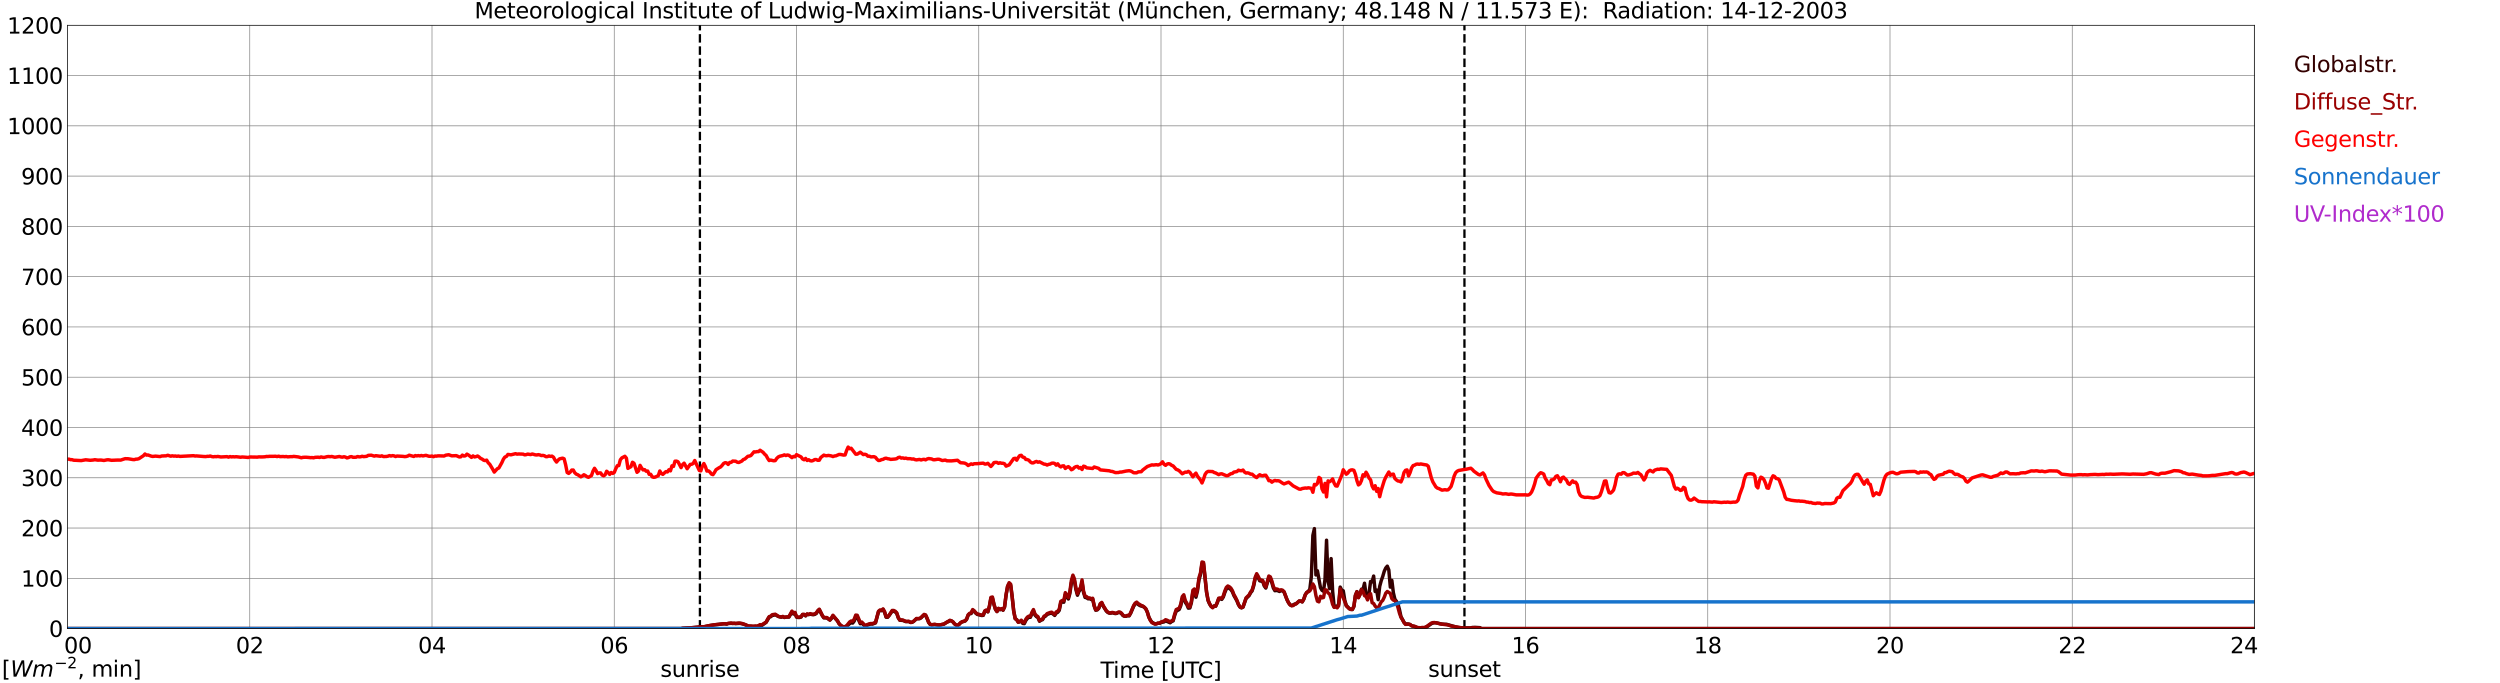 <?xml version="1.0" encoding="utf-8" standalone="no"?>
<!DOCTYPE svg PUBLIC "-//W3C//DTD SVG 1.1//EN"
  "http://www.w3.org/Graphics/SVG/1.1/DTD/svg11.dtd">
<svg xmlns:xlink="http://www.w3.org/1999/xlink" width="1085.4pt" height="296.64pt" viewBox="0 0 1085.4 296.64" xmlns="http://www.w3.org/2000/svg" version="1.1">
 <defs>
  <style type="text/css">*{stroke-linejoin: round; stroke-linecap: butt}</style>
 </defs>
 <g id="figure_1">
  <g id="patch_1">
   <path d="M 0 296.64 
L 1085.4 296.64 
L 1085.4 0 
L 0 0 
z
" style="fill: #ffffff"/>
  </g>
  <g id="axes_1">
   <g id="patch_2">
    <path d="M 29.306 272.909 
L 978.814 272.909 
L 978.814 10.976 
L 29.306 10.976 
z
" style="fill: #ffffff"/>
   </g>
   <g id="patch_3">
    <path d="M 978.814 272.909 
L 978.814 272.909 
L 978.814 10.976 
L 978.814 10.976 
z
" clip-path="url(#p1bddd5ff91)" style="fill: #d3d3d3; opacity: 0.25; stroke: #d3d3d3; stroke-linejoin: miter"/>
   </g>
   <g id="matplotlib.axis_1">
    <g id="xtick_1">
     <g id="line2d_1">
      <path d="M 29.306 272.909 
L 29.306 10.976 
" clip-path="url(#p1bddd5ff91)" style="fill: none; stroke: #808080; stroke-width: 0.3; stroke-linecap: square"/>
     </g>
     <g id="line2d_2"/>
     <g id="text_1">
      <!--    00 -->
      <g transform="translate(18.733 283.627) scale(0.095 -0.095)">
       <defs>
        <path id="DejaVuSans-20" transform="scale(0.016)"/>
        <path id="DejaVuSans-30" d="M 2034 4250 
Q 1547 4250 1301 3770 
Q 1056 3291 1056 2328 
Q 1056 1369 1301 889 
Q 1547 409 2034 409 
Q 2525 409 2770 889 
Q 3016 1369 3016 2328 
Q 3016 3291 2770 3770 
Q 2525 4250 2034 4250 
z
M 2034 4750 
Q 2819 4750 3233 4129 
Q 3647 3509 3647 2328 
Q 3647 1150 3233 529 
Q 2819 -91 2034 -91 
Q 1250 -91 836 529 
Q 422 1150 422 2328 
Q 422 3509 836 4129 
Q 1250 4750 2034 4750 
z
" transform="scale(0.016)"/>
       </defs>
       <use xlink:href="#DejaVuSans-20"/>
       <use xlink:href="#DejaVuSans-20" transform="translate(31.787 0)"/>
       <use xlink:href="#DejaVuSans-20" transform="translate(63.574 0)"/>
       <use xlink:href="#DejaVuSans-30" transform="translate(95.361 0)"/>
       <use xlink:href="#DejaVuSans-30" transform="translate(158.984 0)"/>
      </g>
     </g>
    </g>
    <g id="xtick_2">
     <g id="line2d_3">
      <path d="M 108.431 272.909 
L 108.431 10.976 
" clip-path="url(#p1bddd5ff91)" style="fill: none; stroke: #808080; stroke-width: 0.3; stroke-linecap: square"/>
     </g>
     <g id="line2d_4"/>
     <g id="text_2">
      <!-- 02 -->
      <g transform="translate(102.387 283.627) scale(0.095 -0.095)">
       <defs>
        <path id="DejaVuSans-32" d="M 1228 531 
L 3431 531 
L 3431 0 
L 469 0 
L 469 531 
Q 828 903 1448 1529 
Q 2069 2156 2228 2338 
Q 2531 2678 2651 2914 
Q 2772 3150 2772 3378 
Q 2772 3750 2511 3984 
Q 2250 4219 1831 4219 
Q 1534 4219 1204 4116 
Q 875 4013 500 3803 
L 500 4441 
Q 881 4594 1212 4672 
Q 1544 4750 1819 4750 
Q 2544 4750 2975 4387 
Q 3406 4025 3406 3419 
Q 3406 3131 3298 2873 
Q 3191 2616 2906 2266 
Q 2828 2175 2409 1742 
Q 1991 1309 1228 531 
z
" transform="scale(0.016)"/>
       </defs>
       <use xlink:href="#DejaVuSans-30"/>
       <use xlink:href="#DejaVuSans-32" transform="translate(63.623 0)"/>
      </g>
     </g>
    </g>
    <g id="xtick_3">
     <g id="line2d_5">
      <path d="M 187.557 272.909 
L 187.557 10.976 
" clip-path="url(#p1bddd5ff91)" style="fill: none; stroke: #808080; stroke-width: 0.3; stroke-linecap: square"/>
     </g>
     <g id="line2d_6"/>
     <g id="text_3">
      <!-- 04 -->
      <g transform="translate(181.513 283.627) scale(0.095 -0.095)">
       <defs>
        <path id="DejaVuSans-34" d="M 2419 4116 
L 825 1625 
L 2419 1625 
L 2419 4116 
z
M 2253 4666 
L 3047 4666 
L 3047 1625 
L 3713 1625 
L 3713 1100 
L 3047 1100 
L 3047 0 
L 2419 0 
L 2419 1100 
L 313 1100 
L 313 1709 
L 2253 4666 
z
" transform="scale(0.016)"/>
       </defs>
       <use xlink:href="#DejaVuSans-30"/>
       <use xlink:href="#DejaVuSans-34" transform="translate(63.623 0)"/>
      </g>
     </g>
    </g>
    <g id="xtick_4">
     <g id="line2d_7">
      <path d="M 266.683 272.909 
L 266.683 10.976 
" clip-path="url(#p1bddd5ff91)" style="fill: none; stroke: #808080; stroke-width: 0.3; stroke-linecap: square"/>
     </g>
     <g id="line2d_8"/>
     <g id="text_4">
      <!-- 06 -->
      <g transform="translate(260.638 283.627) scale(0.095 -0.095)">
       <defs>
        <path id="DejaVuSans-36" d="M 2113 2584 
Q 1688 2584 1439 2293 
Q 1191 2003 1191 1497 
Q 1191 994 1439 701 
Q 1688 409 2113 409 
Q 2538 409 2786 701 
Q 3034 994 3034 1497 
Q 3034 2003 2786 2293 
Q 2538 2584 2113 2584 
z
M 3366 4563 
L 3366 3988 
Q 3128 4100 2886 4159 
Q 2644 4219 2406 4219 
Q 1781 4219 1451 3797 
Q 1122 3375 1075 2522 
Q 1259 2794 1537 2939 
Q 1816 3084 2150 3084 
Q 2853 3084 3261 2657 
Q 3669 2231 3669 1497 
Q 3669 778 3244 343 
Q 2819 -91 2113 -91 
Q 1303 -91 875 529 
Q 447 1150 447 2328 
Q 447 3434 972 4092 
Q 1497 4750 2381 4750 
Q 2619 4750 2861 4703 
Q 3103 4656 3366 4563 
z
" transform="scale(0.016)"/>
       </defs>
       <use xlink:href="#DejaVuSans-30"/>
       <use xlink:href="#DejaVuSans-36" transform="translate(63.623 0)"/>
      </g>
     </g>
    </g>
    <g id="xtick_5">
     <g id="line2d_9">
      <path d="M 345.808 272.909 
L 345.808 10.976 
" clip-path="url(#p1bddd5ff91)" style="fill: none; stroke: #808080; stroke-width: 0.3; stroke-linecap: square"/>
     </g>
     <g id="line2d_10"/>
     <g id="text_5">
      <!-- 08 -->
      <g transform="translate(339.764 283.627) scale(0.095 -0.095)">
       <defs>
        <path id="DejaVuSans-38" d="M 2034 2216 
Q 1584 2216 1326 1975 
Q 1069 1734 1069 1313 
Q 1069 891 1326 650 
Q 1584 409 2034 409 
Q 2484 409 2743 651 
Q 3003 894 3003 1313 
Q 3003 1734 2745 1975 
Q 2488 2216 2034 2216 
z
M 1403 2484 
Q 997 2584 770 2862 
Q 544 3141 544 3541 
Q 544 4100 942 4425 
Q 1341 4750 2034 4750 
Q 2731 4750 3128 4425 
Q 3525 4100 3525 3541 
Q 3525 3141 3298 2862 
Q 3072 2584 2669 2484 
Q 3125 2378 3379 2068 
Q 3634 1759 3634 1313 
Q 3634 634 3220 271 
Q 2806 -91 2034 -91 
Q 1263 -91 848 271 
Q 434 634 434 1313 
Q 434 1759 690 2068 
Q 947 2378 1403 2484 
z
M 1172 3481 
Q 1172 3119 1398 2916 
Q 1625 2713 2034 2713 
Q 2441 2713 2670 2916 
Q 2900 3119 2900 3481 
Q 2900 3844 2670 4047 
Q 2441 4250 2034 4250 
Q 1625 4250 1398 4047 
Q 1172 3844 1172 3481 
z
" transform="scale(0.016)"/>
       </defs>
       <use xlink:href="#DejaVuSans-30"/>
       <use xlink:href="#DejaVuSans-38" transform="translate(63.623 0)"/>
      </g>
     </g>
    </g>
    <g id="xtick_6">
     <g id="line2d_11">
      <path d="M 424.934 272.909 
L 424.934 10.976 
" clip-path="url(#p1bddd5ff91)" style="fill: none; stroke: #808080; stroke-width: 0.3; stroke-linecap: square"/>
     </g>
     <g id="line2d_12"/>
     <g id="text_6">
      <!-- 10 -->
      <g transform="translate(418.89 283.627) scale(0.095 -0.095)">
       <defs>
        <path id="DejaVuSans-31" d="M 794 531 
L 1825 531 
L 1825 4091 
L 703 3866 
L 703 4441 
L 1819 4666 
L 2450 4666 
L 2450 531 
L 3481 531 
L 3481 0 
L 794 0 
L 794 531 
z
" transform="scale(0.016)"/>
       </defs>
       <use xlink:href="#DejaVuSans-31"/>
       <use xlink:href="#DejaVuSans-30" transform="translate(63.623 0)"/>
      </g>
     </g>
    </g>
    <g id="xtick_7">
     <g id="line2d_13">
      <path d="M 504.06 272.909 
L 504.06 10.976 
" clip-path="url(#p1bddd5ff91)" style="fill: none; stroke: #808080; stroke-width: 0.3; stroke-linecap: square"/>
     </g>
     <g id="line2d_14"/>
     <g id="text_7">
      <!-- 12 -->
      <g transform="translate(498.015 283.627) scale(0.095 -0.095)">
       <use xlink:href="#DejaVuSans-31"/>
       <use xlink:href="#DejaVuSans-32" transform="translate(63.623 0)"/>
      </g>
     </g>
    </g>
    <g id="xtick_8">
     <g id="line2d_15">
      <path d="M 583.185 272.909 
L 583.185 10.976 
" clip-path="url(#p1bddd5ff91)" style="fill: none; stroke: #808080; stroke-width: 0.3; stroke-linecap: square"/>
     </g>
     <g id="line2d_16"/>
     <g id="text_8">
      <!-- 14 -->
      <g transform="translate(577.141 283.627) scale(0.095 -0.095)">
       <use xlink:href="#DejaVuSans-31"/>
       <use xlink:href="#DejaVuSans-34" transform="translate(63.623 0)"/>
      </g>
     </g>
    </g>
    <g id="xtick_9">
     <g id="line2d_17">
      <path d="M 662.311 272.909 
L 662.311 10.976 
" clip-path="url(#p1bddd5ff91)" style="fill: none; stroke: #808080; stroke-width: 0.3; stroke-linecap: square"/>
     </g>
     <g id="line2d_18"/>
     <g id="text_9">
      <!-- 16 -->
      <g transform="translate(656.267 283.627) scale(0.095 -0.095)">
       <use xlink:href="#DejaVuSans-31"/>
       <use xlink:href="#DejaVuSans-36" transform="translate(63.623 0)"/>
      </g>
     </g>
    </g>
    <g id="xtick_10">
     <g id="line2d_19">
      <path d="M 741.437 272.909 
L 741.437 10.976 
" clip-path="url(#p1bddd5ff91)" style="fill: none; stroke: #808080; stroke-width: 0.3; stroke-linecap: square"/>
     </g>
     <g id="line2d_20"/>
     <g id="text_10">
      <!-- 18 -->
      <g transform="translate(735.392 283.627) scale(0.095 -0.095)">
       <use xlink:href="#DejaVuSans-31"/>
       <use xlink:href="#DejaVuSans-38" transform="translate(63.623 0)"/>
      </g>
     </g>
    </g>
    <g id="xtick_11">
     <g id="line2d_21">
      <path d="M 820.562 272.909 
L 820.562 10.976 
" clip-path="url(#p1bddd5ff91)" style="fill: none; stroke: #808080; stroke-width: 0.3; stroke-linecap: square"/>
     </g>
     <g id="line2d_22"/>
     <g id="text_11">
      <!-- 20 -->
      <g transform="translate(814.518 283.627) scale(0.095 -0.095)">
       <use xlink:href="#DejaVuSans-32"/>
       <use xlink:href="#DejaVuSans-30" transform="translate(63.623 0)"/>
      </g>
     </g>
    </g>
    <g id="xtick_12">
     <g id="line2d_23">
      <path d="M 899.688 272.909 
L 899.688 10.976 
" clip-path="url(#p1bddd5ff91)" style="fill: none; stroke: #808080; stroke-width: 0.3; stroke-linecap: square"/>
     </g>
     <g id="line2d_24"/>
     <g id="text_12">
      <!-- 22 -->
      <g transform="translate(893.644 283.627) scale(0.095 -0.095)">
       <use xlink:href="#DejaVuSans-32"/>
       <use xlink:href="#DejaVuSans-32" transform="translate(63.623 0)"/>
      </g>
     </g>
    </g>
    <g id="xtick_13">
     <g id="line2d_25">
      <path d="M 978.814 272.909 
L 978.814 10.976 
" clip-path="url(#p1bddd5ff91)" style="fill: none; stroke: #808080; stroke-width: 0.3; stroke-linecap: square"/>
     </g>
     <g id="line2d_26"/>
     <g id="text_13">
      <!-- 24    -->
      <g transform="translate(968.241 283.627) scale(0.095 -0.095)">
       <use xlink:href="#DejaVuSans-32"/>
       <use xlink:href="#DejaVuSans-34" transform="translate(63.623 0)"/>
       <use xlink:href="#DejaVuSans-20" transform="translate(127.246 0)"/>
       <use xlink:href="#DejaVuSans-20" transform="translate(159.033 0)"/>
       <use xlink:href="#DejaVuSans-20" transform="translate(190.82 0)"/>
      </g>
     </g>
    </g>
    <g id="text_14">
     <!-- Time [UTC] -->
     <g transform="translate(477.806 294.322) scale(0.095 -0.095)">
      <defs>
       <path id="DejaVuSans-54" d="M -19 4666 
L 3928 4666 
L 3928 4134 
L 2272 4134 
L 2272 0 
L 1638 0 
L 1638 4134 
L -19 4134 
L -19 4666 
z
" transform="scale(0.016)"/>
       <path id="DejaVuSans-69" d="M 603 3500 
L 1178 3500 
L 1178 0 
L 603 0 
L 603 3500 
z
M 603 4863 
L 1178 4863 
L 1178 4134 
L 603 4134 
L 603 4863 
z
" transform="scale(0.016)"/>
       <path id="DejaVuSans-6d" d="M 3328 2828 
Q 3544 3216 3844 3400 
Q 4144 3584 4550 3584 
Q 5097 3584 5394 3201 
Q 5691 2819 5691 2113 
L 5691 0 
L 5113 0 
L 5113 2094 
Q 5113 2597 4934 2840 
Q 4756 3084 4391 3084 
Q 3944 3084 3684 2787 
Q 3425 2491 3425 1978 
L 3425 0 
L 2847 0 
L 2847 2094 
Q 2847 2600 2669 2842 
Q 2491 3084 2119 3084 
Q 1678 3084 1418 2786 
Q 1159 2488 1159 1978 
L 1159 0 
L 581 0 
L 581 3500 
L 1159 3500 
L 1159 2956 
Q 1356 3278 1631 3431 
Q 1906 3584 2284 3584 
Q 2666 3584 2933 3390 
Q 3200 3197 3328 2828 
z
" transform="scale(0.016)"/>
       <path id="DejaVuSans-65" d="M 3597 1894 
L 3597 1613 
L 953 1613 
Q 991 1019 1311 708 
Q 1631 397 2203 397 
Q 2534 397 2845 478 
Q 3156 559 3463 722 
L 3463 178 
Q 3153 47 2828 -22 
Q 2503 -91 2169 -91 
Q 1331 -91 842 396 
Q 353 884 353 1716 
Q 353 2575 817 3079 
Q 1281 3584 2069 3584 
Q 2775 3584 3186 3129 
Q 3597 2675 3597 1894 
z
M 3022 2063 
Q 3016 2534 2758 2815 
Q 2500 3097 2075 3097 
Q 1594 3097 1305 2825 
Q 1016 2553 972 2059 
L 3022 2063 
z
" transform="scale(0.016)"/>
       <path id="DejaVuSans-5b" d="M 550 4863 
L 1875 4863 
L 1875 4416 
L 1125 4416 
L 1125 -397 
L 1875 -397 
L 1875 -844 
L 550 -844 
L 550 4863 
z
" transform="scale(0.016)"/>
       <path id="DejaVuSans-55" d="M 556 4666 
L 1191 4666 
L 1191 1831 
Q 1191 1081 1462 751 
Q 1734 422 2344 422 
Q 2950 422 3222 751 
Q 3494 1081 3494 1831 
L 3494 4666 
L 4128 4666 
L 4128 1753 
Q 4128 841 3676 375 
Q 3225 -91 2344 -91 
Q 1459 -91 1007 375 
Q 556 841 556 1753 
L 556 4666 
z
" transform="scale(0.016)"/>
       <path id="DejaVuSans-43" d="M 4122 4306 
L 4122 3641 
Q 3803 3938 3442 4084 
Q 3081 4231 2675 4231 
Q 1875 4231 1450 3742 
Q 1025 3253 1025 2328 
Q 1025 1406 1450 917 
Q 1875 428 2675 428 
Q 3081 428 3442 575 
Q 3803 722 4122 1019 
L 4122 359 
Q 3791 134 3420 21 
Q 3050 -91 2638 -91 
Q 1578 -91 968 557 
Q 359 1206 359 2328 
Q 359 3453 968 4101 
Q 1578 4750 2638 4750 
Q 3056 4750 3426 4639 
Q 3797 4528 4122 4306 
z
" transform="scale(0.016)"/>
       <path id="DejaVuSans-5d" d="M 1947 4863 
L 1947 -844 
L 622 -844 
L 622 -397 
L 1369 -397 
L 1369 4416 
L 622 4416 
L 622 4863 
L 1947 4863 
z
" transform="scale(0.016)"/>
      </defs>
      <use xlink:href="#DejaVuSans-54"/>
      <use xlink:href="#DejaVuSans-69" transform="translate(57.959 0)"/>
      <use xlink:href="#DejaVuSans-6d" transform="translate(85.742 0)"/>
      <use xlink:href="#DejaVuSans-65" transform="translate(183.154 0)"/>
      <use xlink:href="#DejaVuSans-20" transform="translate(244.678 0)"/>
      <use xlink:href="#DejaVuSans-5b" transform="translate(276.465 0)"/>
      <use xlink:href="#DejaVuSans-55" transform="translate(315.479 0)"/>
      <use xlink:href="#DejaVuSans-54" transform="translate(388.672 0)"/>
      <use xlink:href="#DejaVuSans-43" transform="translate(443.881 0)"/>
      <use xlink:href="#DejaVuSans-5d" transform="translate(513.705 0)"/>
     </g>
    </g>
   </g>
   <g id="matplotlib.axis_2">
    <g id="ytick_1">
     <g id="line2d_27">
      <path d="M 29.306 272.909 
L 978.814 272.909 
" clip-path="url(#p1bddd5ff91)" style="fill: none; stroke: #808080; stroke-width: 0.3; stroke-linecap: square"/>
     </g>
     <g id="line2d_28"/>
     <g id="text_15">
      <!-- 0 -->
      <g transform="translate(21.261 276.518) scale(0.095 -0.095)">
       <use xlink:href="#DejaVuSans-30"/>
      </g>
     </g>
    </g>
    <g id="ytick_2">
     <g id="line2d_29">
      <path d="M 29.306 251.081 
L 978.814 251.081 
" clip-path="url(#p1bddd5ff91)" style="fill: none; stroke: #808080; stroke-width: 0.3; stroke-linecap: square"/>
     </g>
     <g id="line2d_30"/>
     <g id="text_16">
      <!-- 100 -->
      <g transform="translate(9.173 254.69) scale(0.095 -0.095)">
       <use xlink:href="#DejaVuSans-31"/>
       <use xlink:href="#DejaVuSans-30" transform="translate(63.623 0)"/>
       <use xlink:href="#DejaVuSans-30" transform="translate(127.246 0)"/>
      </g>
     </g>
    </g>
    <g id="ytick_3">
     <g id="line2d_31">
      <path d="M 29.306 229.253 
L 978.814 229.253 
" clip-path="url(#p1bddd5ff91)" style="fill: none; stroke: #808080; stroke-width: 0.3; stroke-linecap: square"/>
     </g>
     <g id="line2d_32"/>
     <g id="text_17">
      <!-- 200 -->
      <g transform="translate(9.173 232.863) scale(0.095 -0.095)">
       <use xlink:href="#DejaVuSans-32"/>
       <use xlink:href="#DejaVuSans-30" transform="translate(63.623 0)"/>
       <use xlink:href="#DejaVuSans-30" transform="translate(127.246 0)"/>
      </g>
     </g>
    </g>
    <g id="ytick_4">
     <g id="line2d_33">
      <path d="M 29.306 207.426 
L 978.814 207.426 
" clip-path="url(#p1bddd5ff91)" style="fill: none; stroke: #808080; stroke-width: 0.3; stroke-linecap: square"/>
     </g>
     <g id="line2d_34"/>
     <g id="text_18">
      <!-- 300 -->
      <g transform="translate(9.173 211.035) scale(0.095 -0.095)">
       <defs>
        <path id="DejaVuSans-33" d="M 2597 2516 
Q 3050 2419 3304 2112 
Q 3559 1806 3559 1356 
Q 3559 666 3084 287 
Q 2609 -91 1734 -91 
Q 1441 -91 1130 -33 
Q 819 25 488 141 
L 488 750 
Q 750 597 1062 519 
Q 1375 441 1716 441 
Q 2309 441 2620 675 
Q 2931 909 2931 1356 
Q 2931 1769 2642 2001 
Q 2353 2234 1838 2234 
L 1294 2234 
L 1294 2753 
L 1863 2753 
Q 2328 2753 2575 2939 
Q 2822 3125 2822 3475 
Q 2822 3834 2567 4026 
Q 2313 4219 1838 4219 
Q 1578 4219 1281 4162 
Q 984 4106 628 3988 
L 628 4550 
Q 988 4650 1302 4700 
Q 1616 4750 1894 4750 
Q 2613 4750 3031 4423 
Q 3450 4097 3450 3541 
Q 3450 3153 3228 2886 
Q 3006 2619 2597 2516 
z
" transform="scale(0.016)"/>
       </defs>
       <use xlink:href="#DejaVuSans-33"/>
       <use xlink:href="#DejaVuSans-30" transform="translate(63.623 0)"/>
       <use xlink:href="#DejaVuSans-30" transform="translate(127.246 0)"/>
      </g>
     </g>
    </g>
    <g id="ytick_5">
     <g id="line2d_35">
      <path d="M 29.306 185.598 
L 978.814 185.598 
" clip-path="url(#p1bddd5ff91)" style="fill: none; stroke: #808080; stroke-width: 0.3; stroke-linecap: square"/>
     </g>
     <g id="line2d_36"/>
     <g id="text_19">
      <!-- 400 -->
      <g transform="translate(9.173 189.207) scale(0.095 -0.095)">
       <use xlink:href="#DejaVuSans-34"/>
       <use xlink:href="#DejaVuSans-30" transform="translate(63.623 0)"/>
       <use xlink:href="#DejaVuSans-30" transform="translate(127.246 0)"/>
      </g>
     </g>
    </g>
    <g id="ytick_6">
     <g id="line2d_37">
      <path d="M 29.306 163.77 
L 978.814 163.77 
" clip-path="url(#p1bddd5ff91)" style="fill: none; stroke: #808080; stroke-width: 0.3; stroke-linecap: square"/>
     </g>
     <g id="line2d_38"/>
     <g id="text_20">
      <!-- 500 -->
      <g transform="translate(9.173 167.379) scale(0.095 -0.095)">
       <defs>
        <path id="DejaVuSans-35" d="M 691 4666 
L 3169 4666 
L 3169 4134 
L 1269 4134 
L 1269 2991 
Q 1406 3038 1543 3061 
Q 1681 3084 1819 3084 
Q 2600 3084 3056 2656 
Q 3513 2228 3513 1497 
Q 3513 744 3044 326 
Q 2575 -91 1722 -91 
Q 1428 -91 1123 -41 
Q 819 9 494 109 
L 494 744 
Q 775 591 1075 516 
Q 1375 441 1709 441 
Q 2250 441 2565 725 
Q 2881 1009 2881 1497 
Q 2881 1984 2565 2268 
Q 2250 2553 1709 2553 
Q 1456 2553 1204 2497 
Q 953 2441 691 2322 
L 691 4666 
z
" transform="scale(0.016)"/>
       </defs>
       <use xlink:href="#DejaVuSans-35"/>
       <use xlink:href="#DejaVuSans-30" transform="translate(63.623 0)"/>
       <use xlink:href="#DejaVuSans-30" transform="translate(127.246 0)"/>
      </g>
     </g>
    </g>
    <g id="ytick_7">
     <g id="line2d_39">
      <path d="M 29.306 141.942 
L 978.814 141.942 
" clip-path="url(#p1bddd5ff91)" style="fill: none; stroke: #808080; stroke-width: 0.3; stroke-linecap: square"/>
     </g>
     <g id="line2d_40"/>
     <g id="text_21">
      <!-- 600 -->
      <g transform="translate(9.173 145.551) scale(0.095 -0.095)">
       <use xlink:href="#DejaVuSans-36"/>
       <use xlink:href="#DejaVuSans-30" transform="translate(63.623 0)"/>
       <use xlink:href="#DejaVuSans-30" transform="translate(127.246 0)"/>
      </g>
     </g>
    </g>
    <g id="ytick_8">
     <g id="line2d_41">
      <path d="M 29.306 120.114 
L 978.814 120.114 
" clip-path="url(#p1bddd5ff91)" style="fill: none; stroke: #808080; stroke-width: 0.3; stroke-linecap: square"/>
     </g>
     <g id="line2d_42"/>
     <g id="text_22">
      <!-- 700 -->
      <g transform="translate(9.173 123.724) scale(0.095 -0.095)">
       <defs>
        <path id="DejaVuSans-37" d="M 525 4666 
L 3525 4666 
L 3525 4397 
L 1831 0 
L 1172 0 
L 2766 4134 
L 525 4134 
L 525 4666 
z
" transform="scale(0.016)"/>
       </defs>
       <use xlink:href="#DejaVuSans-37"/>
       <use xlink:href="#DejaVuSans-30" transform="translate(63.623 0)"/>
       <use xlink:href="#DejaVuSans-30" transform="translate(127.246 0)"/>
      </g>
     </g>
    </g>
    <g id="ytick_9">
     <g id="line2d_43">
      <path d="M 29.306 98.287 
L 978.814 98.287 
" clip-path="url(#p1bddd5ff91)" style="fill: none; stroke: #808080; stroke-width: 0.3; stroke-linecap: square"/>
     </g>
     <g id="line2d_44"/>
     <g id="text_23">
      <!-- 800 -->
      <g transform="translate(9.173 101.896) scale(0.095 -0.095)">
       <use xlink:href="#DejaVuSans-38"/>
       <use xlink:href="#DejaVuSans-30" transform="translate(63.623 0)"/>
       <use xlink:href="#DejaVuSans-30" transform="translate(127.246 0)"/>
      </g>
     </g>
    </g>
    <g id="ytick_10">
     <g id="line2d_45">
      <path d="M 29.306 76.459 
L 978.814 76.459 
" clip-path="url(#p1bddd5ff91)" style="fill: none; stroke: #808080; stroke-width: 0.3; stroke-linecap: square"/>
     </g>
     <g id="line2d_46"/>
     <g id="text_24">
      <!-- 900 -->
      <g transform="translate(9.173 80.068) scale(0.095 -0.095)">
       <defs>
        <path id="DejaVuSans-39" d="M 703 97 
L 703 672 
Q 941 559 1184 500 
Q 1428 441 1663 441 
Q 2288 441 2617 861 
Q 2947 1281 2994 2138 
Q 2813 1869 2534 1725 
Q 2256 1581 1919 1581 
Q 1219 1581 811 2004 
Q 403 2428 403 3163 
Q 403 3881 828 4315 
Q 1253 4750 1959 4750 
Q 2769 4750 3195 4129 
Q 3622 3509 3622 2328 
Q 3622 1225 3098 567 
Q 2575 -91 1691 -91 
Q 1453 -91 1209 -44 
Q 966 3 703 97 
z
M 1959 2075 
Q 2384 2075 2632 2365 
Q 2881 2656 2881 3163 
Q 2881 3666 2632 3958 
Q 2384 4250 1959 4250 
Q 1534 4250 1286 3958 
Q 1038 3666 1038 3163 
Q 1038 2656 1286 2365 
Q 1534 2075 1959 2075 
z
" transform="scale(0.016)"/>
       </defs>
       <use xlink:href="#DejaVuSans-39"/>
       <use xlink:href="#DejaVuSans-30" transform="translate(63.623 0)"/>
       <use xlink:href="#DejaVuSans-30" transform="translate(127.246 0)"/>
      </g>
     </g>
    </g>
    <g id="ytick_11">
     <g id="line2d_47">
      <path d="M 29.306 54.631 
L 978.814 54.631 
" clip-path="url(#p1bddd5ff91)" style="fill: none; stroke: #808080; stroke-width: 0.3; stroke-linecap: square"/>
     </g>
     <g id="line2d_48"/>
     <g id="text_25">
      <!-- 1000 -->
      <g transform="translate(3.128 58.24) scale(0.095 -0.095)">
       <use xlink:href="#DejaVuSans-31"/>
       <use xlink:href="#DejaVuSans-30" transform="translate(63.623 0)"/>
       <use xlink:href="#DejaVuSans-30" transform="translate(127.246 0)"/>
       <use xlink:href="#DejaVuSans-30" transform="translate(190.869 0)"/>
      </g>
     </g>
    </g>
    <g id="ytick_12">
     <g id="line2d_49">
      <path d="M 29.306 32.803 
L 978.814 32.803 
" clip-path="url(#p1bddd5ff91)" style="fill: none; stroke: #808080; stroke-width: 0.3; stroke-linecap: square"/>
     </g>
     <g id="line2d_50"/>
     <g id="text_26">
      <!-- 1100 -->
      <g transform="translate(3.128 36.413) scale(0.095 -0.095)">
       <use xlink:href="#DejaVuSans-31"/>
       <use xlink:href="#DejaVuSans-31" transform="translate(63.623 0)"/>
       <use xlink:href="#DejaVuSans-30" transform="translate(127.246 0)"/>
       <use xlink:href="#DejaVuSans-30" transform="translate(190.869 0)"/>
      </g>
     </g>
    </g>
    <g id="ytick_13">
     <g id="line2d_51">
      <path d="M 29.306 10.976 
L 978.814 10.976 
" clip-path="url(#p1bddd5ff91)" style="fill: none; stroke: #808080; stroke-width: 0.3; stroke-linecap: square"/>
     </g>
     <g id="line2d_52"/>
     <g id="text_27">
      <!-- 1200 -->
      <g transform="translate(3.128 14.585) scale(0.095 -0.095)">
       <use xlink:href="#DejaVuSans-31"/>
       <use xlink:href="#DejaVuSans-32" transform="translate(63.623 0)"/>
       <use xlink:href="#DejaVuSans-30" transform="translate(127.246 0)"/>
       <use xlink:href="#DejaVuSans-30" transform="translate(190.869 0)"/>
      </g>
     </g>
    </g>
   </g>
   <g id="line2d_53">
    <path d="M 303.872 272.909 
L 303.872 10.976 
" clip-path="url(#p1bddd5ff91)" style="fill: none; stroke-dasharray: 3.7,1.6; stroke-dashoffset: 0; stroke: #000000"/>
   </g>
   <g id="line2d_54">
    <path d="M 635.804 272.909 
L 635.804 10.976 
" clip-path="url(#p1bddd5ff91)" style="fill: none; stroke-dasharray: 3.7,1.6; stroke-dashoffset: 0; stroke: #000000"/>
   </g>
   <g id="line2d_55">
    <path d="M 29.306 272.909 
L 295.696 272.909 
L 297.014 272.715 
L 298.992 272.632 
L 302.949 272.304 
L 304.267 272.14 
L 305.586 272.14 
L 308.224 271.569 
L 310.202 271.28 
L 311.521 271.117 
L 314.158 270.831 
L 314.818 270.831 
L 315.477 270.953 
L 316.136 270.709 
L 317.455 270.626 
L 318.114 270.709 
L 318.774 270.667 
L 319.433 270.748 
L 320.752 270.667 
L 321.411 270.667 
L 322.73 270.953 
L 323.39 271.158 
L 324.708 271.772 
L 325.368 271.896 
L 326.027 271.896 
L 326.686 272.018 
L 328.005 271.937 
L 328.665 272.018 
L 329.324 271.813 
L 329.983 271.444 
L 330.643 271.608 
L 331.961 270.667 
L 332.621 270.217 
L 333.94 267.965 
L 334.599 267.76 
L 335.258 267.186 
L 335.918 267.105 
L 336.577 266.858 
L 337.896 267.637 
L 339.215 267.965 
L 339.874 267.718 
L 340.533 268.087 
L 341.193 267.923 
L 342.512 267.923 
L 343.83 265.671 
L 344.49 266.572 
L 345.149 266.245 
L 345.808 267.923 
L 346.468 268.087 
L 347.127 268.087 
L 347.787 267.882 
L 348.446 266.817 
L 349.105 266.858 
L 349.765 267.391 
L 350.424 266.653 
L 351.083 266.817 
L 351.743 266.653 
L 353.062 266.9 
L 353.721 266.736 
L 354.38 266.367 
L 355.04 265.343 
L 355.699 264.688 
L 357.018 267.308 
L 357.677 268.251 
L 358.996 268.292 
L 360.315 269.233 
L 360.974 268.497 
L 361.634 267.391 
L 363.612 269.602 
L 364.271 270.748 
L 364.93 271.444 
L 365.59 271.896 
L 366.249 272.14 
L 366.909 272.101 
L 367.568 271.896 
L 368.887 270.748 
L 369.546 270.381 
L 370.206 270.503 
L 370.865 269.643 
L 371.524 267.84 
L 372.184 267.923 
L 373.502 270.789 
L 374.162 270.545 
L 375.481 271.772 
L 376.14 271.608 
L 377.459 271.036 
L 378.118 270.912 
L 378.777 270.953 
L 380.096 270.462 
L 381.415 265.588 
L 382.074 265.057 
L 382.734 265.138 
L 383.393 264.606 
L 384.053 265.876 
L 384.712 267.965 
L 385.371 268.004 
L 386.031 267.227 
L 387.349 265.302 
L 388.009 265.385 
L 388.668 265.671 
L 389.328 266.284 
L 389.987 268.209 
L 390.646 269.274 
L 391.965 269.357 
L 393.284 269.888 
L 394.603 269.849 
L 395.262 270.257 
L 395.921 270.217 
L 396.581 269.849 
L 397.899 268.661 
L 399.218 268.62 
L 399.878 268.251 
L 400.537 267.554 
L 401.196 267.022 
L 401.856 267.186 
L 402.515 268.578 
L 403.175 270.257 
L 403.834 271.117 
L 404.493 271.241 
L 405.812 271.117 
L 407.79 271.405 
L 409.768 270.995 
L 411.087 270.134 
L 411.746 269.888 
L 412.406 269.438 
L 413.065 269.602 
L 413.725 270.012 
L 414.384 270.831 
L 415.043 271.322 
L 415.703 271.569 
L 416.362 271.117 
L 417.022 270.42 
L 417.681 270.012 
L 419 269.643 
L 419.659 268.906 
L 420.318 267.144 
L 420.978 266.489 
L 421.637 266.367 
L 422.297 265.016 
L 422.956 265.466 
L 423.615 266.203 
L 424.275 266.736 
L 426.253 267.227 
L 426.912 267.144 
L 427.572 265.385 
L 428.231 265.097 
L 428.89 265.671 
L 429.55 263.418 
L 430.209 259.773 
L 430.869 259.651 
L 431.528 262.394 
L 432.187 264.564 
L 432.847 265.507 
L 433.506 264.237 
L 434.165 264.728 
L 434.825 264.4 
L 435.484 264.933 
L 436.144 263.54 
L 436.803 258.341 
L 437.462 254.613 
L 438.122 253.631 
L 438.781 254.08 
L 439.44 259.118 
L 440.1 265.138 
L 440.759 268.537 
L 441.419 269.069 
L 442.078 270.093 
L 442.737 269.971 
L 443.397 269.602 
L 444.056 270.667 
L 444.716 270.748 
L 445.375 269.357 
L 446.034 268.497 
L 446.694 268.004 
L 447.353 268.004 
L 448.012 266.367 
L 448.672 265.18 
L 449.331 267.022 
L 449.991 267.718 
L 450.65 268.129 
L 451.309 269.724 
L 451.969 269.274 
L 452.628 269.028 
L 453.287 267.882 
L 453.947 267.472 
L 454.606 266.777 
L 455.925 266.284 
L 456.584 266.203 
L 457.244 266.611 
L 457.903 267.186 
L 458.563 266.162 
L 459.222 265.834 
L 459.881 265.016 
L 460.541 261.74 
L 461.2 261.329 
L 461.859 261.454 
L 462.519 258.136 
L 463.838 260.061 
L 464.497 257.684 
L 465.156 253.017 
L 465.816 250.765 
L 466.475 252.157 
L 467.134 256.047 
L 467.794 258.422 
L 468.453 256.743 
L 469.113 255.842 
L 469.772 252.729 
L 470.431 257.193 
L 471.091 259.365 
L 471.75 259.528 
L 472.409 259.978 
L 473.069 259.897 
L 473.728 260.264 
L 474.388 260.061 
L 475.047 263.091 
L 475.706 264.933 
L 476.366 264.811 
L 477.025 264.156 
L 477.685 262.353 
L 478.344 261.862 
L 479.003 263.213 
L 480.322 265.302 
L 480.981 265.917 
L 481.641 266.203 
L 482.3 266.203 
L 482.96 266.04 
L 484.278 266.408 
L 484.938 266.245 
L 485.597 265.876 
L 486.256 265.957 
L 486.916 266.448 
L 487.575 267.269 
L 488.235 267.554 
L 488.894 267.554 
L 489.553 267.308 
L 490.213 267.391 
L 490.872 266.284 
L 492.191 263.213 
L 492.85 262.231 
L 493.51 261.82 
L 494.169 262.436 
L 494.828 262.885 
L 495.488 263.132 
L 496.147 263.254 
L 496.807 263.665 
L 497.466 264.32 
L 498.125 265.712 
L 498.785 267.882 
L 499.444 269.192 
L 500.103 270.134 
L 501.422 270.872 
L 502.082 270.789 
L 502.741 270.545 
L 503.4 270.626 
L 504.06 270.257 
L 505.379 270.012 
L 506.038 269.521 
L 507.357 270.093 
L 508.016 270.381 
L 508.675 269.849 
L 509.335 269.56 
L 509.994 267.186 
L 510.654 265.343 
L 511.972 264.606 
L 512.632 262.968 
L 513.291 259.856 
L 513.95 259.118 
L 514.61 261.534 
L 515.269 262.477 
L 515.929 264.034 
L 516.588 263.951 
L 517.247 261.698 
L 517.907 257.029 
L 518.566 256.743 
L 519.226 259.282 
L 519.885 256.621 
L 520.544 251.788 
L 521.204 249.494 
L 521.863 244.744 
L 522.522 244.784 
L 523.841 257.193 
L 524.501 260.757 
L 525.16 262.231 
L 525.819 263.296 
L 526.479 263.704 
L 527.138 263.049 
L 527.797 263.174 
L 528.457 261.781 
L 529.116 259.978 
L 529.776 259.978 
L 530.435 260.225 
L 531.094 259.24 
L 531.754 257.276 
L 532.413 255.719 
L 533.073 255.145 
L 533.732 255.473 
L 534.391 255.964 
L 535.051 256.907 
L 535.71 258.544 
L 537.029 260.88 
L 537.688 262.517 
L 538.348 263.582 
L 539.007 263.909 
L 539.666 263.582 
L 540.985 259.856 
L 542.304 258.585 
L 542.963 257.357 
L 543.623 256.538 
L 544.282 254.41 
L 544.941 251.256 
L 545.601 249.699 
L 546.26 250.804 
L 546.919 252.157 
L 548.238 252.485 
L 548.898 254.41 
L 549.557 255.309 
L 550.876 250.804 
L 551.535 251.297 
L 552.195 253.017 
L 552.854 255.309 
L 553.513 256.457 
L 554.173 256.333 
L 554.832 256.497 
L 555.491 256.785 
L 556.151 256.457 
L 556.81 256.538 
L 557.47 257.029 
L 558.788 260.428 
L 559.448 261.698 
L 560.107 262.6 
L 560.766 262.968 
L 562.085 262.272 
L 562.745 262.108 
L 564.063 260.96 
L 564.723 261.002 
L 565.382 261.329 
L 566.042 260.142 
L 566.701 258.177 
L 567.36 257.193 
L 568.02 256.743 
L 568.679 255.8 
L 569.338 250.273 
L 569.998 232.458 
L 570.657 229.509 
L 571.317 249.616 
L 571.976 247.816 
L 573.295 255.104 
L 573.954 256.294 
L 574.613 256.702 
L 575.273 251.461 
L 575.932 234.547 
L 576.592 252.238 
L 577.251 255.556 
L 577.91 242.533 
L 578.57 256.66 
L 579.229 263.418 
L 579.889 263.213 
L 580.548 263.377 
L 581.207 262.189 
L 581.867 254.901 
L 582.526 256.252 
L 583.185 256.497 
L 583.845 260.594 
L 584.504 262.844 
L 585.823 264.237 
L 586.482 264.564 
L 587.142 264.647 
L 587.801 263.337 
L 588.46 258.585 
L 589.12 256.865 
L 589.779 259.323 
L 590.439 258.094 
L 591.098 255.8 
L 591.757 255.925 
L 592.417 253.22 
L 593.076 258.053 
L 593.736 259.445 
L 594.395 257.481 
L 595.054 252.443 
L 595.714 252.648 
L 596.373 250.11 
L 597.032 256.785 
L 597.692 256.169 
L 598.351 260.347 
L 599.011 254.573 
L 599.67 252.116 
L 600.329 250.273 
L 600.989 248.021 
L 601.648 246.587 
L 602.307 245.81 
L 602.967 247.447 
L 603.626 254.901 
L 604.286 251.993 
L 604.945 257.357 
L 605.604 260.142 
L 606.264 261.043 
L 606.923 262.189 
L 607.582 264.606 
L 608.242 267.718 
L 609.561 270.176 
L 610.22 270.953 
L 610.879 270.872 
L 611.539 270.953 
L 612.198 271.158 
L 612.858 271.691 
L 614.176 272.018 
L 615.495 272.592 
L 616.814 272.715 
L 617.473 272.592 
L 618.133 272.632 
L 618.792 272.468 
L 619.451 272.182 
L 621.429 270.789 
L 622.089 270.503 
L 622.748 270.381 
L 623.408 270.381 
L 626.045 270.953 
L 627.364 271.036 
L 628.023 271.036 
L 631.98 272.182 
L 633.298 272.468 
L 634.617 272.551 
L 636.595 272.592 
L 638.573 272.592 
L 639.233 272.429 
L 640.552 272.387 
L 642.53 272.509 
L 643.189 272.909 
L 978.154 272.909 
L 978.154 272.909 
" clip-path="url(#p1bddd5ff91)" style="fill: none; stroke: #330000; stroke-width: 1.5; stroke-linecap: square"/>
   </g>
   <g id="line2d_56">
    <path d="M 29.306 272.909 
L 295.696 272.909 
L 296.355 272.712 
L 297.014 272.756 
L 298.333 272.629 
L 300.311 272.544 
L 302.949 272.293 
L 303.608 272.167 
L 305.586 272.125 
L 307.564 271.706 
L 310.202 271.243 
L 312.18 271.075 
L 313.499 270.866 
L 314.818 270.783 
L 315.477 270.907 
L 316.136 270.656 
L 317.455 270.488 
L 318.114 270.615 
L 318.774 270.573 
L 319.433 270.656 
L 320.752 270.488 
L 322.071 270.656 
L 324.049 271.37 
L 324.708 271.748 
L 327.346 271.874 
L 328.005 271.789 
L 328.665 271.831 
L 329.324 271.579 
L 329.983 271.202 
L 330.643 271.328 
L 332.621 270.069 
L 333.28 268.768 
L 333.94 267.718 
L 334.599 267.509 
L 335.258 266.878 
L 336.577 266.668 
L 337.896 267.55 
L 338.555 267.801 
L 339.215 267.845 
L 339.874 267.633 
L 340.533 268.011 
L 341.852 267.801 
L 342.512 267.76 
L 343.83 265.326 
L 344.49 266.208 
L 345.149 265.872 
L 345.808 267.677 
L 346.468 267.928 
L 347.787 267.801 
L 348.446 266.753 
L 349.105 266.71 
L 349.765 267.255 
L 350.424 266.542 
L 351.083 266.795 
L 351.743 266.417 
L 352.402 266.627 
L 353.062 266.668 
L 353.721 266.5 
L 354.38 266.123 
L 355.04 265.116 
L 355.699 264.485 
L 357.018 267.172 
L 357.677 268.096 
L 358.996 268.096 
L 360.315 269.146 
L 360.974 268.305 
L 361.634 267.131 
L 363.612 269.523 
L 364.271 270.739 
L 364.93 271.453 
L 365.59 271.916 
L 366.249 272.125 
L 366.909 272.042 
L 367.568 271.665 
L 368.887 270.028 
L 369.546 269.606 
L 370.206 269.691 
L 370.865 268.81 
L 371.524 267.046 
L 372.184 267.131 
L 373.502 270.279 
L 374.162 270.069 
L 375.481 271.453 
L 376.14 271.328 
L 377.459 270.824 
L 378.118 270.698 
L 378.777 270.783 
L 379.437 270.447 
L 380.096 270.279 
L 381.415 265.367 
L 382.074 264.822 
L 382.734 264.905 
L 383.393 264.359 
L 384.053 265.535 
L 384.712 267.718 
L 385.371 267.801 
L 386.031 267.087 
L 387.349 265.031 
L 388.009 265.031 
L 388.668 265.367 
L 389.328 266.04 
L 389.987 268.096 
L 390.646 269.146 
L 391.306 269.102 
L 391.965 269.187 
L 393.284 269.774 
L 394.603 269.733 
L 395.262 270.193 
L 395.921 270.152 
L 396.581 269.774 
L 397.899 268.515 
L 398.559 268.556 
L 399.218 268.473 
L 399.878 268.096 
L 401.196 266.753 
L 401.856 266.963 
L 402.515 268.39 
L 403.175 270.11 
L 403.834 270.992 
L 404.493 271.243 
L 405.812 271.075 
L 407.131 271.328 
L 408.45 271.243 
L 409.109 271.034 
L 409.768 270.951 
L 412.406 269.314 
L 413.065 269.523 
L 413.725 269.984 
L 414.384 270.783 
L 415.043 271.285 
L 415.703 271.538 
L 416.362 271.075 
L 417.022 270.361 
L 417.681 269.942 
L 419 269.523 
L 419.659 268.768 
L 420.318 266.919 
L 420.978 266.249 
L 421.637 266.081 
L 422.297 264.654 
L 422.956 265.158 
L 423.615 265.954 
L 424.275 266.542 
L 424.934 266.668 
L 425.593 266.919 
L 426.253 267.004 
L 426.912 266.919 
L 427.572 265.199 
L 428.231 264.822 
L 428.89 265.494 
L 429.55 263.185 
L 430.209 259.365 
L 430.869 259.197 
L 431.528 262.261 
L 432.187 264.527 
L 432.847 265.494 
L 433.506 264.108 
L 434.165 264.571 
L 434.825 264.234 
L 435.484 264.822 
L 436.144 263.436 
L 436.803 258.147 
L 437.462 254.412 
L 438.122 252.984 
L 438.781 253.613 
L 439.44 259.029 
L 440.1 265.367 
L 440.759 268.641 
L 441.419 269.019 
L 442.078 270.152 
L 442.737 269.816 
L 443.397 269.27 
L 444.056 270.279 
L 444.716 270.237 
L 445.375 268.81 
L 446.034 267.928 
L 446.694 267.509 
L 447.353 267.592 
L 448.012 265.872 
L 448.672 264.654 
L 449.331 266.542 
L 449.991 267.299 
L 450.65 267.718 
L 451.309 269.438 
L 451.969 269.019 
L 452.628 268.768 
L 453.287 267.509 
L 453.947 267.214 
L 454.606 266.417 
L 455.925 265.913 
L 456.584 265.786 
L 457.903 266.795 
L 458.563 265.662 
L 459.222 265.367 
L 459.881 264.485 
L 460.541 261.085 
L 461.2 260.707 
L 461.859 260.834 
L 462.519 257.308 
L 463.838 259.406 
L 464.497 256.763 
L 465.156 251.976 
L 465.816 249.71 
L 466.475 251.306 
L 467.134 255.335 
L 467.794 257.811 
L 468.453 256.005 
L 469.113 255.082 
L 469.772 251.766 
L 470.431 256.636 
L 471.091 258.819 
L 471.75 259.029 
L 472.409 259.616 
L 473.069 259.574 
L 473.728 259.952 
L 474.388 259.742 
L 475.047 262.89 
L 475.706 264.695 
L 476.366 264.612 
L 477.025 263.94 
L 477.685 262.052 
L 478.344 261.547 
L 479.003 262.975 
L 480.322 265.116 
L 480.981 265.745 
L 481.641 266.081 
L 482.3 266.04 
L 482.96 265.872 
L 484.278 266.249 
L 484.938 266.123 
L 485.597 265.745 
L 486.256 265.745 
L 486.916 266.208 
L 487.575 267.087 
L 488.235 267.509 
L 488.894 267.465 
L 489.553 267.131 
L 490.213 267.214 
L 490.872 266.081 
L 492.191 262.89 
L 492.85 261.842 
L 493.51 261.421 
L 494.169 262.052 
L 495.488 262.848 
L 496.147 263.099 
L 496.807 263.604 
L 497.466 264.317 
L 498.125 265.786 
L 498.785 268.011 
L 499.444 269.355 
L 500.103 270.32 
L 501.422 270.951 
L 502.082 270.866 
L 502.741 270.573 
L 503.4 270.573 
L 504.06 270.069 
L 505.379 269.606 
L 506.038 269.061 
L 506.697 269.27 
L 508.016 269.942 
L 509.335 269.146 
L 509.994 266.627 
L 510.654 264.654 
L 511.972 264.025 
L 512.632 262.303 
L 513.291 259.029 
L 513.95 258.232 
L 514.61 260.792 
L 515.269 261.842 
L 515.929 263.436 
L 516.588 263.436 
L 517.247 261.085 
L 517.907 256.259 
L 518.566 255.713 
L 519.226 258.483 
L 519.885 255.796 
L 520.544 250.802 
L 521.204 248.702 
L 521.863 244 
L 522.522 244.168 
L 523.841 256.931 
L 524.501 260.498 
L 525.16 262.093 
L 525.819 263.185 
L 526.479 263.857 
L 527.138 263.185 
L 527.797 263.143 
L 528.457 261.589 
L 529.116 259.701 
L 529.776 259.574 
L 530.435 259.825 
L 531.094 258.734 
L 531.754 256.636 
L 532.413 255.041 
L 533.073 254.412 
L 533.732 254.748 
L 534.391 255.335 
L 535.051 256.427 
L 535.71 258.147 
L 536.369 259.28 
L 537.029 260.666 
L 537.688 262.388 
L 538.348 263.479 
L 539.007 263.813 
L 539.666 263.521 
L 540.985 259.574 
L 542.304 258.273 
L 542.963 257.014 
L 543.623 256.132 
L 544.282 253.949 
L 544.941 250.675 
L 545.601 249.079 
L 546.26 250.214 
L 546.919 251.598 
L 548.238 252.02 
L 548.898 253.949 
L 549.557 254.831 
L 550.876 250.088 
L 551.535 250.465 
L 552.195 252.229 
L 552.854 254.622 
L 553.513 255.839 
L 554.173 255.671 
L 554.832 255.881 
L 555.491 256.3 
L 556.151 256.049 
L 556.81 256.217 
L 557.47 256.846 
L 558.788 260.371 
L 559.448 261.716 
L 560.107 262.597 
L 560.766 262.934 
L 561.426 262.934 
L 562.085 262.429 
L 562.745 262.135 
L 564.063 260.917 
L 564.723 260.96 
L 565.382 261.253 
L 566.042 260.12 
L 566.701 258.273 
L 567.36 257.182 
L 568.02 256.931 
L 568.679 256.51 
L 569.338 255.377 
L 569.998 253.53 
L 570.657 254.704 
L 571.317 258.568 
L 571.976 261.002 
L 572.635 261.296 
L 573.295 258.902 
L 573.954 259.574 
L 574.613 259.406 
L 575.273 256.091 
L 575.932 256.173 
L 576.592 257.433 
L 577.251 257.854 
L 577.91 259.825 
L 578.57 262.388 
L 579.229 263.689 
L 579.889 263.521 
L 580.548 263.898 
L 581.207 262.975 
L 581.867 255.713 
L 582.526 257.937 
L 583.845 261.17 
L 584.504 263.058 
L 585.823 264.317 
L 586.482 264.612 
L 587.142 264.527 
L 587.801 263.226 
L 588.46 258.441 
L 589.12 256.931 
L 589.779 259.533 
L 590.439 258.147 
L 591.098 255.964 
L 591.757 256.804 
L 592.417 258.609 
L 593.076 258.987 
L 593.736 260.456 
L 594.395 258.315 
L 595.054 257.769 
L 595.714 261.674 
L 596.373 262.008 
L 597.032 263.143 
L 597.692 263.857 
L 598.351 263.981 
L 599.67 261.296 
L 600.329 260.666 
L 600.989 259.28 
L 601.648 257.518 
L 602.307 256.804 
L 603.626 257.642 
L 604.286 259.91 
L 604.945 260.539 
L 605.604 260.792 
L 606.264 261.757 
L 606.923 263.689 
L 607.582 266.164 
L 608.242 268.011 
L 608.901 269.019 
L 609.561 270.279 
L 610.22 271.075 
L 611.539 270.992 
L 612.198 271.119 
L 612.858 271.665 
L 614.176 271.916 
L 615.495 272.461 
L 616.814 272.544 
L 617.473 272.42 
L 618.133 272.461 
L 618.792 272.293 
L 619.451 271.957 
L 621.429 270.53 
L 622.089 270.32 
L 622.748 270.279 
L 624.067 270.53 
L 625.386 270.907 
L 628.683 271.328 
L 630.001 271.789 
L 634.617 272.588 
L 635.936 272.671 
L 638.573 272.671 
L 639.892 272.503 
L 642.53 272.712 
L 643.189 272.909 
L 978.154 272.909 
L 978.154 272.909 
" clip-path="url(#p1bddd5ff91)" style="fill: none; stroke: #990000; stroke-width: 1.5; stroke-linecap: square"/>
   </g>
   <g id="line2d_57">
    <path d="M 29.306 199.365 
L 29.965 199.343 
L 30.625 199.57 
L 31.284 199.574 
L 31.943 199.805 
L 33.262 199.862 
L 35.24 199.971 
L 37.218 199.626 
L 39.197 199.843 
L 40.515 199.72 
L 41.175 199.589 
L 42.493 199.779 
L 43.812 199.733 
L 45.131 199.917 
L 46.45 199.64 
L 47.109 199.618 
L 48.428 199.851 
L 51.065 199.738 
L 52.384 199.762 
L 53.703 199.33 
L 54.362 199.138 
L 55.681 199.177 
L 57.659 199.517 
L 58.319 199.557 
L 58.978 199.347 
L 59.637 199.321 
L 60.297 199.14 
L 62.275 197.85 
L 62.934 197.112 
L 63.594 197.59 
L 64.253 197.535 
L 65.572 198.013 
L 66.231 198.171 
L 67.55 198.031 
L 69.528 198.229 
L 70.187 197.976 
L 72.166 197.898 
L 72.825 197.645 
L 74.144 198.077 
L 74.803 197.885 
L 75.462 198.035 
L 76.122 197.97 
L 76.781 198.109 
L 77.441 197.987 
L 78.1 198.151 
L 84.034 197.843 
L 84.694 197.987 
L 85.353 197.948 
L 88.65 198.208 
L 89.309 198.232 
L 89.969 198.127 
L 90.628 198.138 
L 91.288 197.981 
L 91.947 198.227 
L 92.606 198.326 
L 93.266 198.223 
L 93.925 198.275 
L 94.584 198.171 
L 95.903 198.398 
L 97.222 198.328 
L 98.541 198.253 
L 99.2 198.481 
L 99.86 198.219 
L 100.519 198.38 
L 101.178 198.286 
L 101.838 198.376 
L 102.497 198.282 
L 103.816 198.432 
L 104.475 198.515 
L 105.135 198.406 
L 106.453 198.494 
L 107.772 198.618 
L 108.431 198.406 
L 111.728 198.465 
L 112.388 198.358 
L 113.707 198.387 
L 115.025 198.319 
L 115.685 198.177 
L 116.344 198.203 
L 117.003 198.116 
L 118.322 198.129 
L 119.641 198.085 
L 120.3 198.225 
L 120.96 198.046 
L 121.619 198.258 
L 122.938 198.192 
L 123.597 198.291 
L 124.257 198.195 
L 124.916 198.354 
L 126.235 198.249 
L 126.894 198.262 
L 127.553 198.151 
L 129.532 198.384 
L 130.85 198.747 
L 131.51 198.559 
L 132.829 198.511 
L 134.147 198.622 
L 134.807 198.703 
L 135.466 198.659 
L 136.125 198.773 
L 136.785 198.568 
L 138.104 198.5 
L 138.763 198.622 
L 139.422 198.369 
L 140.082 198.55 
L 140.741 198.587 
L 142.06 198.258 
L 142.719 198.203 
L 143.379 198.291 
L 144.038 198.177 
L 145.357 198.524 
L 147.335 198.19 
L 147.994 198.398 
L 148.654 198.487 
L 149.313 198.291 
L 149.972 198.45 
L 150.632 198.806 
L 151.291 198.653 
L 151.951 198.336 
L 152.61 198.249 
L 153.269 198.544 
L 154.588 198.505 
L 155.247 198.195 
L 155.907 198.358 
L 156.566 198.321 
L 157.226 198.092 
L 157.885 198.26 
L 159.204 198.12 
L 159.863 197.706 
L 161.182 197.623 
L 162.501 198.031 
L 163.16 197.839 
L 165.138 198.092 
L 165.798 197.906 
L 166.457 198.221 
L 167.776 198.173 
L 168.435 198.05 
L 169.094 197.793 
L 169.754 197.998 
L 170.413 197.815 
L 171.073 197.917 
L 171.732 198.212 
L 172.391 197.994 
L 175.029 198.14 
L 175.688 198.243 
L 176.348 198.186 
L 177.007 198.005 
L 177.666 197.631 
L 179.645 198.177 
L 180.304 197.797 
L 180.963 197.948 
L 181.623 197.797 
L 182.282 197.941 
L 182.941 197.756 
L 183.601 197.948 
L 184.92 197.686 
L 186.238 198.09 
L 186.898 198.103 
L 187.557 197.994 
L 188.217 198.273 
L 188.876 197.989 
L 189.535 198.035 
L 190.195 197.902 
L 192.832 197.981 
L 193.492 197.634 
L 194.81 197.426 
L 196.129 197.902 
L 198.107 197.821 
L 199.426 198.402 
L 200.085 198.31 
L 200.745 197.596 
L 201.404 197.994 
L 202.063 197.893 
L 202.723 197.171 
L 203.382 197.548 
L 204.701 198.577 
L 205.36 197.937 
L 206.02 198.391 
L 206.679 198.243 
L 207.339 197.974 
L 207.998 198.411 
L 208.657 199.017 
L 209.317 199.314 
L 209.976 199.799 
L 210.635 199.967 
L 211.295 199.775 
L 211.954 200.914 
L 212.614 201.545 
L 213.932 203.741 
L 214.592 204.961 
L 215.91 203.501 
L 216.57 203.208 
L 217.889 200.847 
L 218.548 199.369 
L 219.207 198.426 
L 219.867 198.175 
L 220.526 197.289 
L 221.845 197.463 
L 223.823 196.97 
L 224.482 197.175 
L 225.142 197.097 
L 226.461 197.145 
L 227.12 197.166 
L 227.779 197.481 
L 228.439 197.383 
L 229.098 197.147 
L 230.417 197.363 
L 231.076 197.101 
L 232.395 197.474 
L 233.054 197.535 
L 233.714 197.396 
L 234.373 197.518 
L 235.033 197.793 
L 235.692 197.712 
L 236.351 197.863 
L 237.011 198.278 
L 237.67 198.247 
L 238.329 197.957 
L 238.989 198.155 
L 239.648 198.031 
L 240.308 198.5 
L 240.967 199.742 
L 241.626 200.602 
L 242.286 199.795 
L 242.945 199.216 
L 244.264 198.913 
L 244.923 199.203 
L 245.583 201.811 
L 246.242 205.134 
L 246.901 205.524 
L 247.561 204.981 
L 248.22 204.092 
L 248.88 204.066 
L 249.539 205.249 
L 250.198 205.854 
L 250.858 206.114 
L 252.176 207.011 
L 252.836 206.644 
L 253.495 206.12 
L 254.155 206.456 
L 254.814 206.969 
L 255.473 207.229 
L 256.792 206.467 
L 257.451 204.56 
L 258.111 203.315 
L 258.77 204.298 
L 259.43 205.618 
L 260.089 205.324 
L 260.748 205.313 
L 261.408 206.238 
L 262.067 206.579 
L 262.726 206.138 
L 263.386 204.601 
L 264.045 205.16 
L 264.705 205.961 
L 265.364 205.149 
L 266.023 205.533 
L 266.683 205.138 
L 267.342 203.497 
L 268.002 202.2 
L 268.661 202.132 
L 269.32 199.648 
L 269.98 198.804 
L 271.298 198.105 
L 271.958 198.913 
L 272.617 203.346 
L 273.936 202.604 
L 274.595 200.705 
L 275.255 201.13 
L 276.573 205.057 
L 277.233 204.485 
L 277.892 202.049 
L 278.552 203.182 
L 279.211 204.023 
L 279.87 203.903 
L 280.53 204.579 
L 281.189 204.503 
L 281.849 205.928 
L 282.508 205.924 
L 283.167 207.02 
L 283.827 207.242 
L 284.486 207.129 
L 285.805 206.504 
L 286.464 204.485 
L 287.124 205.566 
L 287.783 205.946 
L 289.102 204.767 
L 289.761 204.898 
L 290.42 203.951 
L 291.08 204.429 
L 291.739 202.239 
L 292.399 202.501 
L 293.058 200.238 
L 293.717 200.203 
L 294.377 200.489 
L 295.696 203.023 
L 296.355 201.709 
L 297.014 201.091 
L 298.333 203.505 
L 299.652 201.632 
L 300.311 201.558 
L 300.971 201.192 
L 301.63 199.95 
L 303.608 204.252 
L 304.267 204.426 
L 304.927 202.37 
L 305.586 201.253 
L 306.246 202.554 
L 306.905 204.514 
L 307.564 204.424 
L 308.224 204.937 
L 308.883 205.841 
L 309.543 206.066 
L 310.202 205.103 
L 310.861 203.929 
L 312.18 203.084 
L 312.839 202.748 
L 313.499 202.069 
L 314.158 201.226 
L 314.818 200.875 
L 315.477 200.975 
L 316.136 201.641 
L 316.796 200.788 
L 317.455 200.733 
L 318.114 200.172 
L 319.433 200.253 
L 320.093 200.681 
L 320.752 200.799 
L 322.071 200.181 
L 322.73 199.504 
L 323.39 199.286 
L 324.708 198.092 
L 325.368 198.005 
L 326.027 197.76 
L 327.346 196.169 
L 328.005 196.217 
L 328.665 196.069 
L 329.324 196.073 
L 329.983 195.484 
L 331.302 196.376 
L 331.961 197.166 
L 332.621 197.756 
L 333.28 198.98 
L 333.94 199.95 
L 334.599 199.742 
L 335.918 200.056 
L 336.577 199.969 
L 337.236 199.009 
L 337.896 198.384 
L 338.555 198.077 
L 339.874 197.762 
L 340.533 197.481 
L 341.193 197.769 
L 341.852 197.531 
L 342.512 197.684 
L 343.83 198.677 
L 344.49 198.173 
L 345.149 198.321 
L 345.808 197.396 
L 347.787 198.384 
L 348.446 199.268 
L 349.105 199.613 
L 349.765 199.033 
L 350.424 199.917 
L 351.083 199.6 
L 351.743 200.028 
L 352.402 200.135 
L 353.062 199.919 
L 353.721 199.526 
L 354.38 199.517 
L 355.04 199.858 
L 355.699 199.808 
L 356.359 198.618 
L 357.677 197.592 
L 358.337 197.826 
L 358.996 197.856 
L 359.655 197.723 
L 360.974 197.954 
L 361.634 198.221 
L 362.293 197.968 
L 362.952 197.891 
L 364.271 197.306 
L 364.93 197.302 
L 366.249 197.581 
L 366.909 197.52 
L 367.568 195.593 
L 368.227 194.108 
L 368.887 194.811 
L 369.546 194.619 
L 371.524 197.186 
L 372.184 197.182 
L 373.502 196.328 
L 374.821 197.365 
L 375.481 197.212 
L 376.14 197.413 
L 376.799 198.066 
L 377.459 198.059 
L 378.118 198.367 
L 379.437 198.269 
L 380.096 198.544 
L 380.756 199.386 
L 381.415 199.934 
L 382.074 199.875 
L 382.734 199.537 
L 383.393 199.432 
L 384.053 199.048 
L 384.712 198.928 
L 385.371 199.157 
L 386.031 199.236 
L 386.69 199.45 
L 388.668 199.282 
L 389.328 199.138 
L 389.987 198.651 
L 390.646 198.507 
L 391.306 198.9 
L 391.965 198.79 
L 392.624 199.028 
L 393.284 198.887 
L 393.943 199.133 
L 395.262 199.146 
L 395.921 199.317 
L 396.581 199.249 
L 397.24 199.533 
L 397.899 199.661 
L 399.218 199.461 
L 399.878 199.714 
L 400.537 199.502 
L 401.196 199.413 
L 401.856 199.65 
L 402.515 199.277 
L 403.175 199.079 
L 404.493 199.266 
L 405.153 199.587 
L 405.812 199.6 
L 407.131 199.378 
L 407.79 199.413 
L 409.109 199.947 
L 410.428 199.742 
L 411.087 200.061 
L 413.065 200.1 
L 415.703 199.829 
L 417.022 200.908 
L 418.34 200.986 
L 419 201.135 
L 419.659 201.491 
L 420.318 202.102 
L 421.637 201.399 
L 422.297 201.624 
L 422.956 201.325 
L 424.275 201.312 
L 425.593 201.185 
L 426.912 201.08 
L 427.572 201.486 
L 428.231 201.432 
L 428.89 201.152 
L 430.209 202.525 
L 430.869 201.816 
L 431.528 200.862 
L 432.187 200.742 
L 432.847 200.766 
L 433.506 201.174 
L 434.165 200.914 
L 434.825 201.128 
L 435.484 201.137 
L 436.144 201.353 
L 436.803 202.372 
L 438.122 201.851 
L 440.1 199.105 
L 440.759 198.969 
L 441.419 199.792 
L 442.078 198.614 
L 442.737 197.802 
L 443.397 197.677 
L 444.056 198.478 
L 444.716 198.614 
L 445.375 199.476 
L 446.034 199.537 
L 446.694 199.836 
L 447.353 200.563 
L 448.012 200.982 
L 448.672 200.943 
L 449.331 200.569 
L 449.991 200.34 
L 450.65 200.687 
L 451.309 200.493 
L 453.287 201.51 
L 453.947 201.569 
L 454.606 201.905 
L 455.266 201.611 
L 455.925 201.488 
L 456.584 201.115 
L 457.244 201.05 
L 457.903 201.207 
L 458.563 201.951 
L 459.222 201.37 
L 459.881 202.244 
L 460.541 202.713 
L 461.2 202.287 
L 461.859 202.241 
L 462.519 203.383 
L 463.178 202.883 
L 463.838 202.599 
L 464.497 203.115 
L 465.156 203.946 
L 465.816 203.625 
L 466.475 202.942 
L 467.134 202.608 
L 467.794 202.501 
L 468.453 203.241 
L 469.113 202.977 
L 469.772 203.841 
L 470.431 202.401 
L 471.091 202.569 
L 471.75 203.128 
L 474.388 203.394 
L 475.047 202.75 
L 477.025 203.359 
L 477.685 204.007 
L 481.641 204.405 
L 482.3 204.64 
L 482.96 204.688 
L 484.278 205.197 
L 485.597 205.149 
L 486.256 204.946 
L 486.916 204.946 
L 488.894 204.518 
L 490.213 204.365 
L 490.872 204.505 
L 491.532 204.815 
L 492.191 205.258 
L 493.51 205.267 
L 494.169 204.878 
L 495.488 204.793 
L 496.147 204.064 
L 498.125 202.534 
L 500.103 201.822 
L 500.763 201.91 
L 502.082 201.746 
L 502.741 201.894 
L 503.4 201.68 
L 504.06 201.264 
L 504.719 200.502 
L 505.379 201.558 
L 506.038 202.032 
L 506.697 201.493 
L 507.357 201.29 
L 508.016 201.495 
L 508.675 202.019 
L 509.335 202.287 
L 510.654 203.774 
L 511.313 203.992 
L 511.972 204.389 
L 513.291 205.686 
L 514.61 204.955 
L 515.269 205.035 
L 515.929 204.656 
L 516.588 205.055 
L 517.907 207.044 
L 518.566 206.083 
L 519.226 205.413 
L 519.885 206.738 
L 521.204 208.41 
L 521.863 209.676 
L 522.522 208.087 
L 523.182 206.009 
L 523.841 205.057 
L 524.501 204.664 
L 526.479 204.732 
L 527.138 205.151 
L 527.797 205.339 
L 529.116 206.063 
L 529.776 205.767 
L 530.435 205.69 
L 532.413 206.524 
L 533.073 206.493 
L 534.391 205.657 
L 535.051 205.564 
L 535.71 204.966 
L 537.029 204.736 
L 537.688 204.14 
L 538.348 204.333 
L 539.007 204.376 
L 539.666 204.082 
L 540.326 204.963 
L 540.985 205.376 
L 541.644 205.28 
L 542.304 205.481 
L 542.963 205.85 
L 543.623 205.867 
L 544.941 207.006 
L 545.601 207.332 
L 546.26 206.64 
L 546.919 206.116 
L 547.579 206.456 
L 548.238 206.581 
L 548.898 206.33 
L 549.557 206.325 
L 550.216 207.364 
L 550.876 208.689 
L 551.535 208.672 
L 552.195 209.349 
L 552.854 208.871 
L 553.513 208.58 
L 554.173 208.75 
L 554.832 208.709 
L 555.491 208.855 
L 556.81 209.748 
L 557.47 210.091 
L 559.448 209.333 
L 560.107 209.805 
L 561.426 210.942 
L 564.063 212.363 
L 564.723 212.389 
L 565.382 212.09 
L 566.701 211.874 
L 567.36 211.942 
L 568.02 211.778 
L 569.338 212.005 
L 569.998 213.721 
L 570.657 210.326 
L 571.317 210.551 
L 571.976 209.857 
L 572.635 207.277 
L 573.295 207.775 
L 573.954 212.215 
L 574.613 213.607 
L 575.273 209.875 
L 575.932 215.711 
L 576.592 208.781 
L 577.251 209.135 
L 577.91 208.694 
L 578.57 207.919 
L 579.229 209.759 
L 579.889 210.933 
L 580.548 211.049 
L 582.526 206.341 
L 583.185 203.966 
L 584.504 205.88 
L 585.164 205.389 
L 585.823 204.422 
L 586.482 204.064 
L 587.142 203.979 
L 587.801 204.21 
L 588.46 205.928 
L 589.12 208.674 
L 589.779 210.534 
L 590.439 210.051 
L 591.098 208.606 
L 591.757 206.125 
L 592.417 206.696 
L 593.076 205.011 
L 593.736 206.083 
L 594.395 207.572 
L 595.054 208.314 
L 595.714 211.01 
L 596.373 212.247 
L 597.032 210.881 
L 597.692 213.323 
L 598.351 212.097 
L 599.011 215.646 
L 599.67 212.9 
L 600.989 208.635 
L 601.648 207.175 
L 602.967 204.935 
L 603.626 206.376 
L 604.286 205.915 
L 604.945 205.85 
L 605.604 207.749 
L 606.264 208.36 
L 606.923 208.814 
L 607.582 208.908 
L 608.242 209.231 
L 608.901 207.735 
L 609.561 205.164 
L 610.22 204.195 
L 610.879 204.016 
L 611.539 206.638 
L 612.198 205.201 
L 612.858 203.165 
L 613.517 202.137 
L 614.176 201.938 
L 614.836 201.552 
L 615.495 201.467 
L 616.154 201.578 
L 616.814 201.427 
L 618.133 201.674 
L 619.451 201.886 
L 620.111 202.449 
L 621.429 207.495 
L 622.089 209.211 
L 623.408 211.407 
L 624.067 211.926 
L 624.726 212.127 
L 626.045 212.81 
L 627.364 212.605 
L 628.023 212.736 
L 628.683 212.673 
L 629.342 212.027 
L 630.001 211.193 
L 630.661 209.15 
L 631.32 206.731 
L 631.98 205.251 
L 632.639 204.592 
L 633.298 204.263 
L 635.276 203.911 
L 636.595 203.71 
L 638.573 203.28 
L 639.233 203.833 
L 639.892 204.56 
L 641.87 205.991 
L 642.53 206.21 
L 643.848 205.326 
L 644.508 206.205 
L 645.167 208.006 
L 646.486 210.791 
L 647.805 212.782 
L 648.464 213.411 
L 649.783 213.963 
L 651.761 214.262 
L 652.42 214.469 
L 653.739 214.373 
L 655.058 214.633 
L 655.717 214.506 
L 656.377 214.509 
L 658.355 214.862 
L 661.652 214.862 
L 662.311 214.808 
L 662.97 214.947 
L 663.63 214.884 
L 664.289 214.489 
L 664.949 213.62 
L 665.608 212.092 
L 666.267 210.128 
L 666.927 207.585 
L 668.246 205.795 
L 668.905 205.232 
L 669.564 205.45 
L 670.224 205.83 
L 670.883 207.648 
L 671.542 208.633 
L 672.202 210.008 
L 672.861 210.442 
L 673.521 208.364 
L 674.18 208.32 
L 674.839 207.856 
L 675.499 206.812 
L 676.158 206.548 
L 676.817 207.711 
L 677.477 209.165 
L 678.136 207.465 
L 678.796 207.135 
L 679.455 207.873 
L 680.114 208.441 
L 680.774 209.868 
L 681.433 210.309 
L 682.752 208.772 
L 683.411 209.447 
L 684.071 209.342 
L 684.73 210.346 
L 685.389 213.568 
L 686.049 214.995 
L 686.708 215.552 
L 688.027 215.956 
L 689.346 215.893 
L 691.983 216.231 
L 692.643 215.997 
L 693.302 215.912 
L 693.961 215.703 
L 694.621 215.139 
L 695.28 213.452 
L 696.599 208.884 
L 697.258 208.796 
L 697.918 211.894 
L 698.577 213.88 
L 699.236 214.068 
L 699.896 213.526 
L 700.555 212.734 
L 701.215 210.47 
L 701.874 207.148 
L 702.533 205.878 
L 703.193 205.69 
L 703.852 205.878 
L 704.511 205.201 
L 705.171 205.214 
L 706.49 206.242 
L 707.149 206.197 
L 708.468 205.786 
L 709.127 205.391 
L 710.446 205.476 
L 711.105 205.112 
L 711.765 205.69 
L 712.424 206.114 
L 713.743 208.386 
L 714.402 207.358 
L 715.062 205.289 
L 715.721 204.584 
L 716.38 204.206 
L 717.699 204.887 
L 718.358 204.132 
L 719.677 203.704 
L 720.337 203.789 
L 720.996 203.56 
L 722.315 203.684 
L 723.633 203.778 
L 725.612 206.395 
L 726.93 211.182 
L 727.59 212.356 
L 728.249 211.979 
L 728.909 212.356 
L 729.568 212.935 
L 730.227 212.734 
L 730.887 211.573 
L 731.546 211.933 
L 732.205 214.766 
L 732.865 216.419 
L 733.524 217.062 
L 734.184 217.165 
L 734.843 216.89 
L 735.502 216.244 
L 737.48 217.711 
L 738.14 217.702 
L 738.799 217.82 
L 740.118 217.855 
L 741.437 217.922 
L 742.096 217.874 
L 743.415 218.01 
L 744.074 217.85 
L 747.371 218.174 
L 748.69 218.016 
L 749.349 218.093 
L 750.009 217.979 
L 751.327 218.145 
L 752.646 217.984 
L 753.306 218.019 
L 753.965 217.848 
L 754.624 217.095 
L 755.284 214.803 
L 756.602 211.215 
L 757.262 208.272 
L 757.921 206.376 
L 758.581 205.788 
L 759.899 205.651 
L 761.218 205.869 
L 761.878 206.686 
L 762.537 211.06 
L 763.196 211.815 
L 763.856 208.722 
L 764.515 207.168 
L 765.174 207.489 
L 765.834 208.242 
L 766.493 209.768 
L 767.153 211.833 
L 767.812 211.983 
L 769.131 207.801 
L 769.79 206.579 
L 770.449 206.869 
L 771.109 207.742 
L 771.768 207.812 
L 772.428 208.275 
L 773.746 211.802 
L 774.406 213.546 
L 775.065 215.901 
L 775.725 216.803 
L 776.384 216.87 
L 777.703 217.2 
L 779.021 217.368 
L 780.34 217.508 
L 781 217.451 
L 781.659 217.619 
L 782.318 217.595 
L 783.637 217.733 
L 784.296 217.973 
L 784.956 218.005 
L 785.615 218.208 
L 786.275 218.141 
L 786.934 218.451 
L 788.253 218.599 
L 788.912 218.411 
L 790.231 218.457 
L 790.89 218.783 
L 791.55 218.767 
L 792.209 218.606 
L 794.847 218.665 
L 796.165 218.377 
L 796.825 217.931 
L 797.484 216.316 
L 798.143 215.914 
L 798.803 215.899 
L 800.122 213.035 
L 803.419 209.824 
L 804.078 208.744 
L 804.737 207.05 
L 805.397 206.216 
L 806.056 205.939 
L 806.715 205.933 
L 807.375 206.836 
L 808.694 209.235 
L 809.353 210.233 
L 810.012 208.982 
L 810.672 208.347 
L 811.331 210.075 
L 811.99 210.287 
L 813.309 215.225 
L 813.969 214.482 
L 814.628 213.937 
L 815.287 214.432 
L 815.947 214.705 
L 816.606 213.28 
L 817.925 208.46 
L 818.584 206.742 
L 819.244 205.887 
L 820.562 205.273 
L 821.222 205.09 
L 821.881 205.048 
L 823.2 205.666 
L 823.859 205.666 
L 824.519 205.4 
L 825.178 205.014 
L 828.475 204.747 
L 831.112 204.669 
L 831.772 204.806 
L 832.431 205.324 
L 833.091 205.367 
L 833.75 204.887 
L 834.409 205.014 
L 835.069 204.88 
L 835.728 204.955 
L 836.388 204.893 
L 837.047 205.114 
L 837.706 205.749 
L 838.366 206.085 
L 839.025 207.308 
L 839.684 208.115 
L 840.344 207.812 
L 841.003 206.736 
L 841.663 206.321 
L 842.981 206.026 
L 843.641 205.9 
L 844.3 205.195 
L 844.959 205.16 
L 845.619 204.789 
L 846.278 204.568 
L 847.597 204.793 
L 848.256 205.505 
L 848.916 206.002 
L 849.575 205.874 
L 850.235 206.053 
L 850.894 206.544 
L 851.553 206.875 
L 852.213 207.061 
L 852.872 207.705 
L 853.531 208.914 
L 854.191 209.322 
L 854.85 208.818 
L 856.169 207.506 
L 860.125 206.216 
L 860.785 206.142 
L 864.082 207.212 
L 864.741 207.205 
L 865.4 206.851 
L 866.719 206.489 
L 867.378 206.321 
L 868.697 205.321 
L 869.357 205.596 
L 870.016 205.374 
L 870.675 204.928 
L 871.335 204.907 
L 872.653 205.714 
L 873.972 205.668 
L 875.291 205.745 
L 875.95 205.631 
L 876.61 205.642 
L 877.269 205.334 
L 878.588 205.247 
L 879.247 205.306 
L 881.225 204.66 
L 881.885 204.437 
L 883.204 204.507 
L 883.863 204.389 
L 884.522 204.422 
L 885.182 204.601 
L 885.841 204.662 
L 886.5 204.529 
L 887.819 204.826 
L 889.797 204.415 
L 893.094 204.503 
L 893.754 204.808 
L 895.072 205.847 
L 899.029 206.262 
L 901.007 206.247 
L 902.326 206.103 
L 903.644 206.066 
L 904.304 206.173 
L 904.963 206.096 
L 906.282 206.19 
L 907.601 206.059 
L 909.579 205.972 
L 910.898 206.079 
L 912.876 205.959 
L 913.535 206.02 
L 914.194 205.887 
L 915.513 205.893 
L 916.173 205.832 
L 917.491 205.919 
L 921.448 205.751 
L 924.745 205.906 
L 926.063 205.793 
L 930.679 205.933 
L 931.998 205.697 
L 933.316 205.247 
L 933.976 205.208 
L 935.954 205.83 
L 937.273 206.033 
L 937.932 205.59 
L 938.592 205.452 
L 939.91 205.454 
L 942.548 204.782 
L 943.867 204.333 
L 945.845 204.431 
L 947.163 204.789 
L 947.823 205.241 
L 948.482 205.289 
L 949.142 205.605 
L 950.46 205.961 
L 951.779 205.83 
L 954.417 206.271 
L 955.735 206.4 
L 956.395 206.614 
L 959.032 206.581 
L 960.351 206.411 
L 961.67 206.384 
L 966.285 205.633 
L 966.945 205.664 
L 968.264 205.273 
L 968.923 205.138 
L 969.582 205.297 
L 970.242 205.723 
L 970.901 205.834 
L 971.561 205.736 
L 972.879 205.177 
L 974.198 204.944 
L 974.857 205.101 
L 976.836 206.046 
L 978.154 205.675 
L 978.154 205.675 
" clip-path="url(#p1bddd5ff91)" style="fill: none; stroke: #ff0000; stroke-width: 1.5; stroke-linecap: square"/>
   </g>
   <g id="line2d_58">
    <path d="M 29.306 272.909 
L 351.083 272.867 
L 352.402 272.758 
L 569.338 272.671 
L 580.548 269.05 
L 581.867 268.703 
L 585.164 267.672 
L 587.142 267.578 
L 589.12 267.474 
L 590.439 267.1 
L 591.098 267.1 
L 600.329 264.053 
L 608.901 261.296 
L 978.154 261.296 
L 978.154 261.296 
" clip-path="url(#p1bddd5ff91)" style="fill: none; stroke: #1773cc; stroke-width: 1.5; stroke-linecap: square"/>
   </g>
   <g id="line2d_59">
    <path d="M 0 0 
" clip-path="url(#p1bddd5ff91)" style="fill: none; stroke: #b02bcc; stroke-width: 1.5; stroke-linecap: square"/>
   </g>
   <g id="patch_4">
    <path d="M 29.306 272.909 
L 29.306 10.976 
" style="fill: none; stroke: #000000; stroke-width: 0.3; stroke-linejoin: miter; stroke-linecap: square"/>
   </g>
   <g id="patch_5">
    <path d="M 978.814 272.909 
L 978.814 10.976 
" style="fill: none; stroke: #000000; stroke-width: 0.3; stroke-linejoin: miter; stroke-linecap: square"/>
   </g>
   <g id="patch_6">
    <path d="M 29.306 272.909 
L 978.814 272.909 
" style="fill: none; stroke: #000000; stroke-width: 0.3; stroke-linejoin: miter; stroke-linecap: square"/>
   </g>
   <g id="patch_7">
    <path d="M 29.306 10.976 
L 978.814 10.976 
" style="fill: none; stroke: #000000; stroke-width: 0.3; stroke-linejoin: miter; stroke-linecap: square"/>
   </g>
   <g id="text_28">
    <!-- sunrise -->
    <g transform="translate(286.707 293.863) scale(0.095 -0.095)">
     <defs>
      <path id="DejaVuSans-73" d="M 2834 3397 
L 2834 2853 
Q 2591 2978 2328 3040 
Q 2066 3103 1784 3103 
Q 1356 3103 1142 2972 
Q 928 2841 928 2578 
Q 928 2378 1081 2264 
Q 1234 2150 1697 2047 
L 1894 2003 
Q 2506 1872 2764 1633 
Q 3022 1394 3022 966 
Q 3022 478 2636 193 
Q 2250 -91 1575 -91 
Q 1294 -91 989 -36 
Q 684 19 347 128 
L 347 722 
Q 666 556 975 473 
Q 1284 391 1588 391 
Q 1994 391 2212 530 
Q 2431 669 2431 922 
Q 2431 1156 2273 1281 
Q 2116 1406 1581 1522 
L 1381 1569 
Q 847 1681 609 1914 
Q 372 2147 372 2553 
Q 372 3047 722 3315 
Q 1072 3584 1716 3584 
Q 2034 3584 2315 3537 
Q 2597 3491 2834 3397 
z
" transform="scale(0.016)"/>
      <path id="DejaVuSans-75" d="M 544 1381 
L 544 3500 
L 1119 3500 
L 1119 1403 
Q 1119 906 1312 657 
Q 1506 409 1894 409 
Q 2359 409 2629 706 
Q 2900 1003 2900 1516 
L 2900 3500 
L 3475 3500 
L 3475 0 
L 2900 0 
L 2900 538 
Q 2691 219 2414 64 
Q 2138 -91 1772 -91 
Q 1169 -91 856 284 
Q 544 659 544 1381 
z
M 1991 3584 
L 1991 3584 
z
" transform="scale(0.016)"/>
      <path id="DejaVuSans-6e" d="M 3513 2113 
L 3513 0 
L 2938 0 
L 2938 2094 
Q 2938 2591 2744 2837 
Q 2550 3084 2163 3084 
Q 1697 3084 1428 2787 
Q 1159 2491 1159 1978 
L 1159 0 
L 581 0 
L 581 3500 
L 1159 3500 
L 1159 2956 
Q 1366 3272 1645 3428 
Q 1925 3584 2291 3584 
Q 2894 3584 3203 3211 
Q 3513 2838 3513 2113 
z
" transform="scale(0.016)"/>
      <path id="DejaVuSans-72" d="M 2631 2963 
Q 2534 3019 2420 3045 
Q 2306 3072 2169 3072 
Q 1681 3072 1420 2755 
Q 1159 2438 1159 1844 
L 1159 0 
L 581 0 
L 581 3500 
L 1159 3500 
L 1159 2956 
Q 1341 3275 1631 3429 
Q 1922 3584 2338 3584 
Q 2397 3584 2469 3576 
Q 2541 3569 2628 3553 
L 2631 2963 
z
" transform="scale(0.016)"/>
     </defs>
     <use xlink:href="#DejaVuSans-73"/>
     <use xlink:href="#DejaVuSans-75" transform="translate(52.1 0)"/>
     <use xlink:href="#DejaVuSans-6e" transform="translate(115.479 0)"/>
     <use xlink:href="#DejaVuSans-72" transform="translate(178.857 0)"/>
     <use xlink:href="#DejaVuSans-69" transform="translate(219.971 0)"/>
     <use xlink:href="#DejaVuSans-73" transform="translate(247.754 0)"/>
     <use xlink:href="#DejaVuSans-65" transform="translate(299.854 0)"/>
    </g>
   </g>
   <g id="text_29">
    <!-- sunset -->
    <g transform="translate(620.05 293.863) scale(0.095 -0.095)">
     <defs>
      <path id="DejaVuSans-74" d="M 1172 4494 
L 1172 3500 
L 2356 3500 
L 2356 3053 
L 1172 3053 
L 1172 1153 
Q 1172 725 1289 603 
Q 1406 481 1766 481 
L 2356 481 
L 2356 0 
L 1766 0 
Q 1100 0 847 248 
Q 594 497 594 1153 
L 594 3053 
L 172 3053 
L 172 3500 
L 594 3500 
L 594 4494 
L 1172 4494 
z
" transform="scale(0.016)"/>
     </defs>
     <use xlink:href="#DejaVuSans-73"/>
     <use xlink:href="#DejaVuSans-75" transform="translate(52.1 0)"/>
     <use xlink:href="#DejaVuSans-6e" transform="translate(115.479 0)"/>
     <use xlink:href="#DejaVuSans-73" transform="translate(178.857 0)"/>
     <use xlink:href="#DejaVuSans-65" transform="translate(230.957 0)"/>
     <use xlink:href="#DejaVuSans-74" transform="translate(292.48 0)"/>
    </g>
   </g>
   <g id="text_30">
    <!-- [$Wm^{-2}$, min] -->
    <g transform="translate(0.821 293.863) scale(0.095 -0.095)">
     <defs>
      <path id="DejaVuSans-Oblique-57" d="M 616 4666 
L 1228 4666 
L 1453 697 
L 3213 4666 
L 3916 4666 
L 4147 697 
L 5888 4666 
L 6528 4666 
L 4453 0 
L 3659 0 
L 3444 3891 
L 1697 0 
L 903 0 
L 616 4666 
z
" transform="scale(0.016)"/>
      <path id="DejaVuSans-Oblique-6d" d="M 5747 2113 
L 5338 0 
L 4763 0 
L 5166 2094 
Q 5191 2228 5203 2325 
Q 5216 2422 5216 2491 
Q 5216 2772 5059 2928 
Q 4903 3084 4622 3084 
Q 4203 3084 3875 2770 
Q 3547 2456 3450 1953 
L 3066 0 
L 2491 0 
L 2900 2094 
Q 2925 2209 2937 2307 
Q 2950 2406 2950 2484 
Q 2950 2769 2794 2926 
Q 2638 3084 2363 3084 
Q 1938 3084 1609 2770 
Q 1281 2456 1184 1953 
L 800 0 
L 225 0 
L 909 3500 
L 1484 3500 
L 1375 2956 
Q 1609 3263 1923 3423 
Q 2238 3584 2597 3584 
Q 2978 3584 3223 3384 
Q 3469 3184 3519 2828 
Q 3781 3197 4126 3390 
Q 4472 3584 4856 3584 
Q 5306 3584 5551 3325 
Q 5797 3066 5797 2591 
Q 5797 2488 5784 2364 
Q 5772 2241 5747 2113 
z
" transform="scale(0.016)"/>
      <path id="DejaVuSans-2212" d="M 678 2272 
L 4684 2272 
L 4684 1741 
L 678 1741 
L 678 2272 
z
" transform="scale(0.016)"/>
      <path id="DejaVuSans-2c" d="M 750 794 
L 1409 794 
L 1409 256 
L 897 -744 
L 494 -744 
L 750 256 
L 750 794 
z
" transform="scale(0.016)"/>
     </defs>
     <use xlink:href="#DejaVuSans-5b" transform="translate(0 0.766)"/>
     <use xlink:href="#DejaVuSans-Oblique-57" transform="translate(39.014 0.766)"/>
     <use xlink:href="#DejaVuSans-Oblique-6d" transform="translate(137.891 0.766)"/>
     <use xlink:href="#DejaVuSans-2212" transform="translate(239.953 39.047) scale(0.7)"/>
     <use xlink:href="#DejaVuSans-32" transform="translate(298.605 39.047) scale(0.7)"/>
     <use xlink:href="#DejaVuSans-2c" transform="translate(345.875 0.766)"/>
     <use xlink:href="#DejaVuSans-20" transform="translate(377.663 0.766)"/>
     <use xlink:href="#DejaVuSans-6d" transform="translate(409.45 0.766)"/>
     <use xlink:href="#DejaVuSans-69" transform="translate(506.862 0.766)"/>
     <use xlink:href="#DejaVuSans-6e" transform="translate(534.645 0.766)"/>
     <use xlink:href="#DejaVuSans-5d" transform="translate(598.024 0.766)"/>
    </g>
   </g>
   <g id="text_31">
    <!-- Globalstr. -->
    <g style="fill: #330000" transform="translate(995.905 31.291) scale(0.095 -0.095)">
     <defs>
      <path id="DejaVuSans-47" d="M 3809 666 
L 3809 1919 
L 2778 1919 
L 2778 2438 
L 4434 2438 
L 4434 434 
Q 4069 175 3628 42 
Q 3188 -91 2688 -91 
Q 1594 -91 976 548 
Q 359 1188 359 2328 
Q 359 3472 976 4111 
Q 1594 4750 2688 4750 
Q 3144 4750 3555 4637 
Q 3966 4525 4313 4306 
L 4313 3634 
Q 3963 3931 3569 4081 
Q 3175 4231 2741 4231 
Q 1884 4231 1454 3753 
Q 1025 3275 1025 2328 
Q 1025 1384 1454 906 
Q 1884 428 2741 428 
Q 3075 428 3337 486 
Q 3600 544 3809 666 
z
" transform="scale(0.016)"/>
      <path id="DejaVuSans-6c" d="M 603 4863 
L 1178 4863 
L 1178 0 
L 603 0 
L 603 4863 
z
" transform="scale(0.016)"/>
      <path id="DejaVuSans-6f" d="M 1959 3097 
Q 1497 3097 1228 2736 
Q 959 2375 959 1747 
Q 959 1119 1226 758 
Q 1494 397 1959 397 
Q 2419 397 2687 759 
Q 2956 1122 2956 1747 
Q 2956 2369 2687 2733 
Q 2419 3097 1959 3097 
z
M 1959 3584 
Q 2709 3584 3137 3096 
Q 3566 2609 3566 1747 
Q 3566 888 3137 398 
Q 2709 -91 1959 -91 
Q 1206 -91 779 398 
Q 353 888 353 1747 
Q 353 2609 779 3096 
Q 1206 3584 1959 3584 
z
" transform="scale(0.016)"/>
      <path id="DejaVuSans-62" d="M 3116 1747 
Q 3116 2381 2855 2742 
Q 2594 3103 2138 3103 
Q 1681 3103 1420 2742 
Q 1159 2381 1159 1747 
Q 1159 1113 1420 752 
Q 1681 391 2138 391 
Q 2594 391 2855 752 
Q 3116 1113 3116 1747 
z
M 1159 2969 
Q 1341 3281 1617 3432 
Q 1894 3584 2278 3584 
Q 2916 3584 3314 3078 
Q 3713 2572 3713 1747 
Q 3713 922 3314 415 
Q 2916 -91 2278 -91 
Q 1894 -91 1617 61 
Q 1341 213 1159 525 
L 1159 0 
L 581 0 
L 581 4863 
L 1159 4863 
L 1159 2969 
z
" transform="scale(0.016)"/>
      <path id="DejaVuSans-61" d="M 2194 1759 
Q 1497 1759 1228 1600 
Q 959 1441 959 1056 
Q 959 750 1161 570 
Q 1363 391 1709 391 
Q 2188 391 2477 730 
Q 2766 1069 2766 1631 
L 2766 1759 
L 2194 1759 
z
M 3341 1997 
L 3341 0 
L 2766 0 
L 2766 531 
Q 2569 213 2275 61 
Q 1981 -91 1556 -91 
Q 1019 -91 701 211 
Q 384 513 384 1019 
Q 384 1609 779 1909 
Q 1175 2209 1959 2209 
L 2766 2209 
L 2766 2266 
Q 2766 2663 2505 2880 
Q 2244 3097 1772 3097 
Q 1472 3097 1187 3025 
Q 903 2953 641 2809 
L 641 3341 
Q 956 3463 1253 3523 
Q 1550 3584 1831 3584 
Q 2591 3584 2966 3190 
Q 3341 2797 3341 1997 
z
" transform="scale(0.016)"/>
      <path id="DejaVuSans-2e" d="M 684 794 
L 1344 794 
L 1344 0 
L 684 0 
L 684 794 
z
" transform="scale(0.016)"/>
     </defs>
     <use xlink:href="#DejaVuSans-47"/>
     <use xlink:href="#DejaVuSans-6c" transform="translate(77.49 0)"/>
     <use xlink:href="#DejaVuSans-6f" transform="translate(105.273 0)"/>
     <use xlink:href="#DejaVuSans-62" transform="translate(166.455 0)"/>
     <use xlink:href="#DejaVuSans-61" transform="translate(229.932 0)"/>
     <use xlink:href="#DejaVuSans-6c" transform="translate(291.211 0)"/>
     <use xlink:href="#DejaVuSans-73" transform="translate(318.994 0)"/>
     <use xlink:href="#DejaVuSans-74" transform="translate(371.094 0)"/>
     <use xlink:href="#DejaVuSans-72" transform="translate(410.303 0)"/>
     <use xlink:href="#DejaVuSans-2e" transform="translate(442.291 0)"/>
    </g>
   </g>
   <g id="text_32">
    <!-- Diffuse_Str. -->
    <g style="fill: #990000" transform="translate(995.905 47.531) scale(0.095 -0.095)">
     <defs>
      <path id="DejaVuSans-44" d="M 1259 4147 
L 1259 519 
L 2022 519 
Q 2988 519 3436 956 
Q 3884 1394 3884 2338 
Q 3884 3275 3436 3711 
Q 2988 4147 2022 4147 
L 1259 4147 
z
M 628 4666 
L 1925 4666 
Q 3281 4666 3915 4102 
Q 4550 3538 4550 2338 
Q 4550 1131 3912 565 
Q 3275 0 1925 0 
L 628 0 
L 628 4666 
z
" transform="scale(0.016)"/>
      <path id="DejaVuSans-66" d="M 2375 4863 
L 2375 4384 
L 1825 4384 
Q 1516 4384 1395 4259 
Q 1275 4134 1275 3809 
L 1275 3500 
L 2222 3500 
L 2222 3053 
L 1275 3053 
L 1275 0 
L 697 0 
L 697 3053 
L 147 3053 
L 147 3500 
L 697 3500 
L 697 3744 
Q 697 4328 969 4595 
Q 1241 4863 1831 4863 
L 2375 4863 
z
" transform="scale(0.016)"/>
      <path id="DejaVuSans-5f" d="M 3263 -1063 
L 3263 -1509 
L -63 -1509 
L -63 -1063 
L 3263 -1063 
z
" transform="scale(0.016)"/>
      <path id="DejaVuSans-53" d="M 3425 4513 
L 3425 3897 
Q 3066 4069 2747 4153 
Q 2428 4238 2131 4238 
Q 1616 4238 1336 4038 
Q 1056 3838 1056 3469 
Q 1056 3159 1242 3001 
Q 1428 2844 1947 2747 
L 2328 2669 
Q 3034 2534 3370 2195 
Q 3706 1856 3706 1288 
Q 3706 609 3251 259 
Q 2797 -91 1919 -91 
Q 1588 -91 1214 -16 
Q 841 59 441 206 
L 441 856 
Q 825 641 1194 531 
Q 1563 422 1919 422 
Q 2459 422 2753 634 
Q 3047 847 3047 1241 
Q 3047 1584 2836 1778 
Q 2625 1972 2144 2069 
L 1759 2144 
Q 1053 2284 737 2584 
Q 422 2884 422 3419 
Q 422 4038 858 4394 
Q 1294 4750 2059 4750 
Q 2388 4750 2728 4690 
Q 3069 4631 3425 4513 
z
" transform="scale(0.016)"/>
     </defs>
     <use xlink:href="#DejaVuSans-44"/>
     <use xlink:href="#DejaVuSans-69" transform="translate(77.002 0)"/>
     <use xlink:href="#DejaVuSans-66" transform="translate(104.785 0)"/>
     <use xlink:href="#DejaVuSans-66" transform="translate(139.99 0)"/>
     <use xlink:href="#DejaVuSans-75" transform="translate(175.195 0)"/>
     <use xlink:href="#DejaVuSans-73" transform="translate(238.574 0)"/>
     <use xlink:href="#DejaVuSans-65" transform="translate(290.674 0)"/>
     <use xlink:href="#DejaVuSans-5f" transform="translate(352.197 0)"/>
     <use xlink:href="#DejaVuSans-53" transform="translate(402.197 0)"/>
     <use xlink:href="#DejaVuSans-74" transform="translate(465.674 0)"/>
     <use xlink:href="#DejaVuSans-72" transform="translate(504.883 0)"/>
     <use xlink:href="#DejaVuSans-2e" transform="translate(536.871 0)"/>
    </g>
   </g>
   <g id="text_33">
    <!-- Gegenstr. -->
    <g style="fill: #ff0000" transform="translate(995.905 63.771) scale(0.095 -0.095)">
     <defs>
      <path id="DejaVuSans-67" d="M 2906 1791 
Q 2906 2416 2648 2759 
Q 2391 3103 1925 3103 
Q 1463 3103 1205 2759 
Q 947 2416 947 1791 
Q 947 1169 1205 825 
Q 1463 481 1925 481 
Q 2391 481 2648 825 
Q 2906 1169 2906 1791 
z
M 3481 434 
Q 3481 -459 3084 -895 
Q 2688 -1331 1869 -1331 
Q 1566 -1331 1297 -1286 
Q 1028 -1241 775 -1147 
L 775 -588 
Q 1028 -725 1275 -790 
Q 1522 -856 1778 -856 
Q 2344 -856 2625 -561 
Q 2906 -266 2906 331 
L 2906 616 
Q 2728 306 2450 153 
Q 2172 0 1784 0 
Q 1141 0 747 490 
Q 353 981 353 1791 
Q 353 2603 747 3093 
Q 1141 3584 1784 3584 
Q 2172 3584 2450 3431 
Q 2728 3278 2906 2969 
L 2906 3500 
L 3481 3500 
L 3481 434 
z
" transform="scale(0.016)"/>
     </defs>
     <use xlink:href="#DejaVuSans-47"/>
     <use xlink:href="#DejaVuSans-65" transform="translate(77.49 0)"/>
     <use xlink:href="#DejaVuSans-67" transform="translate(139.014 0)"/>
     <use xlink:href="#DejaVuSans-65" transform="translate(202.49 0)"/>
     <use xlink:href="#DejaVuSans-6e" transform="translate(264.014 0)"/>
     <use xlink:href="#DejaVuSans-73" transform="translate(327.393 0)"/>
     <use xlink:href="#DejaVuSans-74" transform="translate(379.492 0)"/>
     <use xlink:href="#DejaVuSans-72" transform="translate(418.701 0)"/>
     <use xlink:href="#DejaVuSans-2e" transform="translate(450.689 0)"/>
    </g>
   </g>
   <g id="text_34">
    <!-- Sonnendauer -->
    <g style="fill: #1773cc" transform="translate(995.905 80.01) scale(0.095 -0.095)">
     <defs>
      <path id="DejaVuSans-64" d="M 2906 2969 
L 2906 4863 
L 3481 4863 
L 3481 0 
L 2906 0 
L 2906 525 
Q 2725 213 2448 61 
Q 2172 -91 1784 -91 
Q 1150 -91 751 415 
Q 353 922 353 1747 
Q 353 2572 751 3078 
Q 1150 3584 1784 3584 
Q 2172 3584 2448 3432 
Q 2725 3281 2906 2969 
z
M 947 1747 
Q 947 1113 1208 752 
Q 1469 391 1925 391 
Q 2381 391 2643 752 
Q 2906 1113 2906 1747 
Q 2906 2381 2643 2742 
Q 2381 3103 1925 3103 
Q 1469 3103 1208 2742 
Q 947 2381 947 1747 
z
" transform="scale(0.016)"/>
     </defs>
     <use xlink:href="#DejaVuSans-53"/>
     <use xlink:href="#DejaVuSans-6f" transform="translate(63.477 0)"/>
     <use xlink:href="#DejaVuSans-6e" transform="translate(124.658 0)"/>
     <use xlink:href="#DejaVuSans-6e" transform="translate(188.037 0)"/>
     <use xlink:href="#DejaVuSans-65" transform="translate(251.416 0)"/>
     <use xlink:href="#DejaVuSans-6e" transform="translate(312.939 0)"/>
     <use xlink:href="#DejaVuSans-64" transform="translate(376.318 0)"/>
     <use xlink:href="#DejaVuSans-61" transform="translate(439.795 0)"/>
     <use xlink:href="#DejaVuSans-75" transform="translate(501.074 0)"/>
     <use xlink:href="#DejaVuSans-65" transform="translate(564.453 0)"/>
     <use xlink:href="#DejaVuSans-72" transform="translate(625.977 0)"/>
    </g>
   </g>
   <g id="text_35">
    <!-- UV-Index*100 -->
    <g style="fill: #b02bcc" transform="translate(995.905 96.25) scale(0.095 -0.095)">
     <defs>
      <path id="DejaVuSans-56" d="M 1831 0 
L 50 4666 
L 709 4666 
L 2188 738 
L 3669 4666 
L 4325 4666 
L 2547 0 
L 1831 0 
z
" transform="scale(0.016)"/>
      <path id="DejaVuSans-2d" d="M 313 2009 
L 1997 2009 
L 1997 1497 
L 313 1497 
L 313 2009 
z
" transform="scale(0.016)"/>
      <path id="DejaVuSans-49" d="M 628 4666 
L 1259 4666 
L 1259 0 
L 628 0 
L 628 4666 
z
" transform="scale(0.016)"/>
      <path id="DejaVuSans-78" d="M 3513 3500 
L 2247 1797 
L 3578 0 
L 2900 0 
L 1881 1375 
L 863 0 
L 184 0 
L 1544 1831 
L 300 3500 
L 978 3500 
L 1906 2253 
L 2834 3500 
L 3513 3500 
z
" transform="scale(0.016)"/>
      <path id="DejaVuSans-2a" d="M 3009 3897 
L 1888 3291 
L 3009 2681 
L 2828 2375 
L 1778 3009 
L 1778 1831 
L 1422 1831 
L 1422 3009 
L 372 2375 
L 191 2681 
L 1313 3291 
L 191 3897 
L 372 4206 
L 1422 3572 
L 1422 4750 
L 1778 4750 
L 1778 3572 
L 2828 4206 
L 3009 3897 
z
" transform="scale(0.016)"/>
     </defs>
     <use xlink:href="#DejaVuSans-55"/>
     <use xlink:href="#DejaVuSans-56" transform="translate(73.193 0)"/>
     <use xlink:href="#DejaVuSans-2d" transform="translate(135.727 0)"/>
     <use xlink:href="#DejaVuSans-49" transform="translate(171.811 0)"/>
     <use xlink:href="#DejaVuSans-6e" transform="translate(201.303 0)"/>
     <use xlink:href="#DejaVuSans-64" transform="translate(264.682 0)"/>
     <use xlink:href="#DejaVuSans-65" transform="translate(328.158 0)"/>
     <use xlink:href="#DejaVuSans-78" transform="translate(387.932 0)"/>
     <use xlink:href="#DejaVuSans-2a" transform="translate(447.111 0)"/>
     <use xlink:href="#DejaVuSans-31" transform="translate(497.111 0)"/>
     <use xlink:href="#DejaVuSans-30" transform="translate(560.734 0)"/>
     <use xlink:href="#DejaVuSans-30" transform="translate(624.357 0)"/>
    </g>
   </g>
   <g id="text_36">
    <!-- Meteorological Institute of Ludwig-Maximilians-Universität (München, Germany; 48.148 N / 11.573 E):  Radiation: 14-12-2003 -->
    <g transform="translate(206.01 7.976) scale(0.095 -0.095)">
     <defs>
      <path id="DejaVuSans-4d" d="M 628 4666 
L 1569 4666 
L 2759 1491 
L 3956 4666 
L 4897 4666 
L 4897 0 
L 4281 0 
L 4281 4097 
L 3078 897 
L 2444 897 
L 1241 4097 
L 1241 0 
L 628 0 
L 628 4666 
z
" transform="scale(0.016)"/>
      <path id="DejaVuSans-63" d="M 3122 3366 
L 3122 2828 
Q 2878 2963 2633 3030 
Q 2388 3097 2138 3097 
Q 1578 3097 1268 2742 
Q 959 2388 959 1747 
Q 959 1106 1268 751 
Q 1578 397 2138 397 
Q 2388 397 2633 464 
Q 2878 531 3122 666 
L 3122 134 
Q 2881 22 2623 -34 
Q 2366 -91 2075 -91 
Q 1284 -91 818 406 
Q 353 903 353 1747 
Q 353 2603 823 3093 
Q 1294 3584 2113 3584 
Q 2378 3584 2631 3529 
Q 2884 3475 3122 3366 
z
" transform="scale(0.016)"/>
      <path id="DejaVuSans-4c" d="M 628 4666 
L 1259 4666 
L 1259 531 
L 3531 531 
L 3531 0 
L 628 0 
L 628 4666 
z
" transform="scale(0.016)"/>
      <path id="DejaVuSans-77" d="M 269 3500 
L 844 3500 
L 1563 769 
L 2278 3500 
L 2956 3500 
L 3675 769 
L 4391 3500 
L 4966 3500 
L 4050 0 
L 3372 0 
L 2619 2869 
L 1863 0 
L 1184 0 
L 269 3500 
z
" transform="scale(0.016)"/>
      <path id="DejaVuSans-76" d="M 191 3500 
L 800 3500 
L 1894 563 
L 2988 3500 
L 3597 3500 
L 2284 0 
L 1503 0 
L 191 3500 
z
" transform="scale(0.016)"/>
      <path id="DejaVuSans-e4" d="M 2194 1759 
Q 1497 1759 1228 1600 
Q 959 1441 959 1056 
Q 959 750 1161 570 
Q 1363 391 1709 391 
Q 2188 391 2477 730 
Q 2766 1069 2766 1631 
L 2766 1759 
L 2194 1759 
z
M 3341 1997 
L 3341 0 
L 2766 0 
L 2766 531 
Q 2569 213 2275 61 
Q 1981 -91 1556 -91 
Q 1019 -91 701 211 
Q 384 513 384 1019 
Q 384 1609 779 1909 
Q 1175 2209 1959 2209 
L 2766 2209 
L 2766 2266 
Q 2766 2663 2505 2880 
Q 2244 3097 1772 3097 
Q 1472 3097 1187 3025 
Q 903 2953 641 2809 
L 641 3341 
Q 956 3463 1253 3523 
Q 1550 3584 1831 3584 
Q 2591 3584 2966 3190 
Q 3341 2797 3341 1997 
z
M 2150 4850 
L 2784 4850 
L 2784 4219 
L 2150 4219 
L 2150 4850 
z
M 928 4850 
L 1562 4850 
L 1562 4219 
L 928 4219 
L 928 4850 
z
" transform="scale(0.016)"/>
      <path id="DejaVuSans-28" d="M 1984 4856 
Q 1566 4138 1362 3434 
Q 1159 2731 1159 2009 
Q 1159 1288 1364 580 
Q 1569 -128 1984 -844 
L 1484 -844 
Q 1016 -109 783 600 
Q 550 1309 550 2009 
Q 550 2706 781 3412 
Q 1013 4119 1484 4856 
L 1984 4856 
z
" transform="scale(0.016)"/>
      <path id="DejaVuSans-fc" d="M 544 1381 
L 544 3500 
L 1119 3500 
L 1119 1403 
Q 1119 906 1312 657 
Q 1506 409 1894 409 
Q 2359 409 2629 706 
Q 2900 1003 2900 1516 
L 2900 3500 
L 3475 3500 
L 3475 0 
L 2900 0 
L 2900 538 
Q 2691 219 2414 64 
Q 2138 -91 1772 -91 
Q 1169 -91 856 284 
Q 544 659 544 1381 
z
M 1991 3584 
L 1991 3584 
z
M 2278 4850 
L 2912 4850 
L 2912 4219 
L 2278 4219 
L 2278 4850 
z
M 1056 4850 
L 1690 4850 
L 1690 4219 
L 1056 4219 
L 1056 4850 
z
" transform="scale(0.016)"/>
      <path id="DejaVuSans-68" d="M 3513 2113 
L 3513 0 
L 2938 0 
L 2938 2094 
Q 2938 2591 2744 2837 
Q 2550 3084 2163 3084 
Q 1697 3084 1428 2787 
Q 1159 2491 1159 1978 
L 1159 0 
L 581 0 
L 581 4863 
L 1159 4863 
L 1159 2956 
Q 1366 3272 1645 3428 
Q 1925 3584 2291 3584 
Q 2894 3584 3203 3211 
Q 3513 2838 3513 2113 
z
" transform="scale(0.016)"/>
      <path id="DejaVuSans-79" d="M 2059 -325 
Q 1816 -950 1584 -1140 
Q 1353 -1331 966 -1331 
L 506 -1331 
L 506 -850 
L 844 -850 
Q 1081 -850 1212 -737 
Q 1344 -625 1503 -206 
L 1606 56 
L 191 3500 
L 800 3500 
L 1894 763 
L 2988 3500 
L 3597 3500 
L 2059 -325 
z
" transform="scale(0.016)"/>
      <path id="DejaVuSans-3b" d="M 750 3309 
L 1409 3309 
L 1409 2516 
L 750 2516 
L 750 3309 
z
M 750 794 
L 1409 794 
L 1409 256 
L 897 -744 
L 494 -744 
L 750 256 
L 750 794 
z
" transform="scale(0.016)"/>
      <path id="DejaVuSans-4e" d="M 628 4666 
L 1478 4666 
L 3547 763 
L 3547 4666 
L 4159 4666 
L 4159 0 
L 3309 0 
L 1241 3903 
L 1241 0 
L 628 0 
L 628 4666 
z
" transform="scale(0.016)"/>
      <path id="DejaVuSans-2f" d="M 1625 4666 
L 2156 4666 
L 531 -594 
L 0 -594 
L 1625 4666 
z
" transform="scale(0.016)"/>
      <path id="DejaVuSans-45" d="M 628 4666 
L 3578 4666 
L 3578 4134 
L 1259 4134 
L 1259 2753 
L 3481 2753 
L 3481 2222 
L 1259 2222 
L 1259 531 
L 3634 531 
L 3634 0 
L 628 0 
L 628 4666 
z
" transform="scale(0.016)"/>
      <path id="DejaVuSans-29" d="M 513 4856 
L 1013 4856 
Q 1481 4119 1714 3412 
Q 1947 2706 1947 2009 
Q 1947 1309 1714 600 
Q 1481 -109 1013 -844 
L 513 -844 
Q 928 -128 1133 580 
Q 1338 1288 1338 2009 
Q 1338 2731 1133 3434 
Q 928 4138 513 4856 
z
" transform="scale(0.016)"/>
      <path id="DejaVuSans-3a" d="M 750 794 
L 1409 794 
L 1409 0 
L 750 0 
L 750 794 
z
M 750 3309 
L 1409 3309 
L 1409 2516 
L 750 2516 
L 750 3309 
z
" transform="scale(0.016)"/>
      <path id="DejaVuSans-52" d="M 2841 2188 
Q 3044 2119 3236 1894 
Q 3428 1669 3622 1275 
L 4263 0 
L 3584 0 
L 2988 1197 
Q 2756 1666 2539 1819 
Q 2322 1972 1947 1972 
L 1259 1972 
L 1259 0 
L 628 0 
L 628 4666 
L 2053 4666 
Q 2853 4666 3247 4331 
Q 3641 3997 3641 3322 
Q 3641 2881 3436 2590 
Q 3231 2300 2841 2188 
z
M 1259 4147 
L 1259 2491 
L 2053 2491 
Q 2509 2491 2742 2702 
Q 2975 2913 2975 3322 
Q 2975 3731 2742 3939 
Q 2509 4147 2053 4147 
L 1259 4147 
z
" transform="scale(0.016)"/>
     </defs>
     <use xlink:href="#DejaVuSans-4d"/>
     <use xlink:href="#DejaVuSans-65" transform="translate(86.279 0)"/>
     <use xlink:href="#DejaVuSans-74" transform="translate(147.803 0)"/>
     <use xlink:href="#DejaVuSans-65" transform="translate(187.012 0)"/>
     <use xlink:href="#DejaVuSans-6f" transform="translate(248.535 0)"/>
     <use xlink:href="#DejaVuSans-72" transform="translate(309.717 0)"/>
     <use xlink:href="#DejaVuSans-6f" transform="translate(348.58 0)"/>
     <use xlink:href="#DejaVuSans-6c" transform="translate(409.762 0)"/>
     <use xlink:href="#DejaVuSans-6f" transform="translate(437.545 0)"/>
     <use xlink:href="#DejaVuSans-67" transform="translate(498.727 0)"/>
     <use xlink:href="#DejaVuSans-69" transform="translate(562.203 0)"/>
     <use xlink:href="#DejaVuSans-63" transform="translate(589.986 0)"/>
     <use xlink:href="#DejaVuSans-61" transform="translate(644.967 0)"/>
     <use xlink:href="#DejaVuSans-6c" transform="translate(706.246 0)"/>
     <use xlink:href="#DejaVuSans-20" transform="translate(734.029 0)"/>
     <use xlink:href="#DejaVuSans-49" transform="translate(765.816 0)"/>
     <use xlink:href="#DejaVuSans-6e" transform="translate(795.309 0)"/>
     <use xlink:href="#DejaVuSans-73" transform="translate(858.688 0)"/>
     <use xlink:href="#DejaVuSans-74" transform="translate(910.787 0)"/>
     <use xlink:href="#DejaVuSans-69" transform="translate(949.996 0)"/>
     <use xlink:href="#DejaVuSans-74" transform="translate(977.779 0)"/>
     <use xlink:href="#DejaVuSans-75" transform="translate(1016.988 0)"/>
     <use xlink:href="#DejaVuSans-74" transform="translate(1080.367 0)"/>
     <use xlink:href="#DejaVuSans-65" transform="translate(1119.576 0)"/>
     <use xlink:href="#DejaVuSans-20" transform="translate(1181.1 0)"/>
     <use xlink:href="#DejaVuSans-6f" transform="translate(1212.887 0)"/>
     <use xlink:href="#DejaVuSans-66" transform="translate(1274.068 0)"/>
     <use xlink:href="#DejaVuSans-20" transform="translate(1309.273 0)"/>
     <use xlink:href="#DejaVuSans-4c" transform="translate(1341.061 0)"/>
     <use xlink:href="#DejaVuSans-75" transform="translate(1395.023 0)"/>
     <use xlink:href="#DejaVuSans-64" transform="translate(1458.402 0)"/>
     <use xlink:href="#DejaVuSans-77" transform="translate(1521.879 0)"/>
     <use xlink:href="#DejaVuSans-69" transform="translate(1603.666 0)"/>
     <use xlink:href="#DejaVuSans-67" transform="translate(1631.449 0)"/>
     <use xlink:href="#DejaVuSans-2d" transform="translate(1694.926 0)"/>
     <use xlink:href="#DejaVuSans-4d" transform="translate(1731.01 0)"/>
     <use xlink:href="#DejaVuSans-61" transform="translate(1817.289 0)"/>
     <use xlink:href="#DejaVuSans-78" transform="translate(1878.568 0)"/>
     <use xlink:href="#DejaVuSans-69" transform="translate(1937.748 0)"/>
     <use xlink:href="#DejaVuSans-6d" transform="translate(1965.531 0)"/>
     <use xlink:href="#DejaVuSans-69" transform="translate(2062.943 0)"/>
     <use xlink:href="#DejaVuSans-6c" transform="translate(2090.727 0)"/>
     <use xlink:href="#DejaVuSans-69" transform="translate(2118.51 0)"/>
     <use xlink:href="#DejaVuSans-61" transform="translate(2146.293 0)"/>
     <use xlink:href="#DejaVuSans-6e" transform="translate(2207.572 0)"/>
     <use xlink:href="#DejaVuSans-73" transform="translate(2270.951 0)"/>
     <use xlink:href="#DejaVuSans-2d" transform="translate(2323.051 0)"/>
     <use xlink:href="#DejaVuSans-55" transform="translate(2359.135 0)"/>
     <use xlink:href="#DejaVuSans-6e" transform="translate(2432.328 0)"/>
     <use xlink:href="#DejaVuSans-69" transform="translate(2495.707 0)"/>
     <use xlink:href="#DejaVuSans-76" transform="translate(2523.49 0)"/>
     <use xlink:href="#DejaVuSans-65" transform="translate(2582.67 0)"/>
     <use xlink:href="#DejaVuSans-72" transform="translate(2644.193 0)"/>
     <use xlink:href="#DejaVuSans-73" transform="translate(2685.307 0)"/>
     <use xlink:href="#DejaVuSans-69" transform="translate(2737.406 0)"/>
     <use xlink:href="#DejaVuSans-74" transform="translate(2765.189 0)"/>
     <use xlink:href="#DejaVuSans-e4" transform="translate(2804.398 0)"/>
     <use xlink:href="#DejaVuSans-74" transform="translate(2865.678 0)"/>
     <use xlink:href="#DejaVuSans-20" transform="translate(2904.887 0)"/>
     <use xlink:href="#DejaVuSans-28" transform="translate(2936.674 0)"/>
     <use xlink:href="#DejaVuSans-4d" transform="translate(2975.688 0)"/>
     <use xlink:href="#DejaVuSans-fc" transform="translate(3061.967 0)"/>
     <use xlink:href="#DejaVuSans-6e" transform="translate(3125.346 0)"/>
     <use xlink:href="#DejaVuSans-63" transform="translate(3188.725 0)"/>
     <use xlink:href="#DejaVuSans-68" transform="translate(3243.705 0)"/>
     <use xlink:href="#DejaVuSans-65" transform="translate(3307.084 0)"/>
     <use xlink:href="#DejaVuSans-6e" transform="translate(3368.607 0)"/>
     <use xlink:href="#DejaVuSans-2c" transform="translate(3431.986 0)"/>
     <use xlink:href="#DejaVuSans-20" transform="translate(3463.773 0)"/>
     <use xlink:href="#DejaVuSans-47" transform="translate(3495.561 0)"/>
     <use xlink:href="#DejaVuSans-65" transform="translate(3573.051 0)"/>
     <use xlink:href="#DejaVuSans-72" transform="translate(3634.574 0)"/>
     <use xlink:href="#DejaVuSans-6d" transform="translate(3673.938 0)"/>
     <use xlink:href="#DejaVuSans-61" transform="translate(3771.35 0)"/>
     <use xlink:href="#DejaVuSans-6e" transform="translate(3832.629 0)"/>
     <use xlink:href="#DejaVuSans-79" transform="translate(3896.008 0)"/>
     <use xlink:href="#DejaVuSans-3b" transform="translate(3955.188 0)"/>
     <use xlink:href="#DejaVuSans-20" transform="translate(3988.879 0)"/>
     <use xlink:href="#DejaVuSans-34" transform="translate(4020.666 0)"/>
     <use xlink:href="#DejaVuSans-38" transform="translate(4084.289 0)"/>
     <use xlink:href="#DejaVuSans-2e" transform="translate(4147.912 0)"/>
     <use xlink:href="#DejaVuSans-31" transform="translate(4179.699 0)"/>
     <use xlink:href="#DejaVuSans-34" transform="translate(4243.322 0)"/>
     <use xlink:href="#DejaVuSans-38" transform="translate(4306.945 0)"/>
     <use xlink:href="#DejaVuSans-20" transform="translate(4370.568 0)"/>
     <use xlink:href="#DejaVuSans-4e" transform="translate(4402.355 0)"/>
     <use xlink:href="#DejaVuSans-20" transform="translate(4477.16 0)"/>
     <use xlink:href="#DejaVuSans-2f" transform="translate(4508.947 0)"/>
     <use xlink:href="#DejaVuSans-20" transform="translate(4542.639 0)"/>
     <use xlink:href="#DejaVuSans-31" transform="translate(4574.426 0)"/>
     <use xlink:href="#DejaVuSans-31" transform="translate(4638.049 0)"/>
     <use xlink:href="#DejaVuSans-2e" transform="translate(4701.672 0)"/>
     <use xlink:href="#DejaVuSans-35" transform="translate(4733.459 0)"/>
     <use xlink:href="#DejaVuSans-37" transform="translate(4797.082 0)"/>
     <use xlink:href="#DejaVuSans-33" transform="translate(4860.705 0)"/>
     <use xlink:href="#DejaVuSans-20" transform="translate(4924.328 0)"/>
     <use xlink:href="#DejaVuSans-45" transform="translate(4956.115 0)"/>
     <use xlink:href="#DejaVuSans-29" transform="translate(5019.299 0)"/>
     <use xlink:href="#DejaVuSans-3a" transform="translate(5058.312 0)"/>
     <use xlink:href="#DejaVuSans-20" transform="translate(5092.004 0)"/>
     <use xlink:href="#DejaVuSans-20" transform="translate(5123.791 0)"/>
     <use xlink:href="#DejaVuSans-52" transform="translate(5155.578 0)"/>
     <use xlink:href="#DejaVuSans-61" transform="translate(5222.811 0)"/>
     <use xlink:href="#DejaVuSans-64" transform="translate(5284.09 0)"/>
     <use xlink:href="#DejaVuSans-69" transform="translate(5347.566 0)"/>
     <use xlink:href="#DejaVuSans-61" transform="translate(5375.35 0)"/>
     <use xlink:href="#DejaVuSans-74" transform="translate(5436.629 0)"/>
     <use xlink:href="#DejaVuSans-69" transform="translate(5475.838 0)"/>
     <use xlink:href="#DejaVuSans-6f" transform="translate(5503.621 0)"/>
     <use xlink:href="#DejaVuSans-6e" transform="translate(5564.803 0)"/>
     <use xlink:href="#DejaVuSans-3a" transform="translate(5628.182 0)"/>
     <use xlink:href="#DejaVuSans-20" transform="translate(5661.873 0)"/>
     <use xlink:href="#DejaVuSans-31" transform="translate(5693.66 0)"/>
     <use xlink:href="#DejaVuSans-34" transform="translate(5757.283 0)"/>
     <use xlink:href="#DejaVuSans-2d" transform="translate(5820.906 0)"/>
     <use xlink:href="#DejaVuSans-31" transform="translate(5856.99 0)"/>
     <use xlink:href="#DejaVuSans-32" transform="translate(5920.613 0)"/>
     <use xlink:href="#DejaVuSans-2d" transform="translate(5984.236 0)"/>
     <use xlink:href="#DejaVuSans-32" transform="translate(6020.32 0)"/>
     <use xlink:href="#DejaVuSans-30" transform="translate(6083.943 0)"/>
     <use xlink:href="#DejaVuSans-30" transform="translate(6147.566 0)"/>
     <use xlink:href="#DejaVuSans-33" transform="translate(6211.189 0)"/>
    </g>
   </g>
  </g>
 </g>
 <defs>
  <clipPath id="p1bddd5ff91">
   <rect x="29.306" y="10.976" width="949.508" height="261.933"/>
  </clipPath>
 </defs>
</svg>
